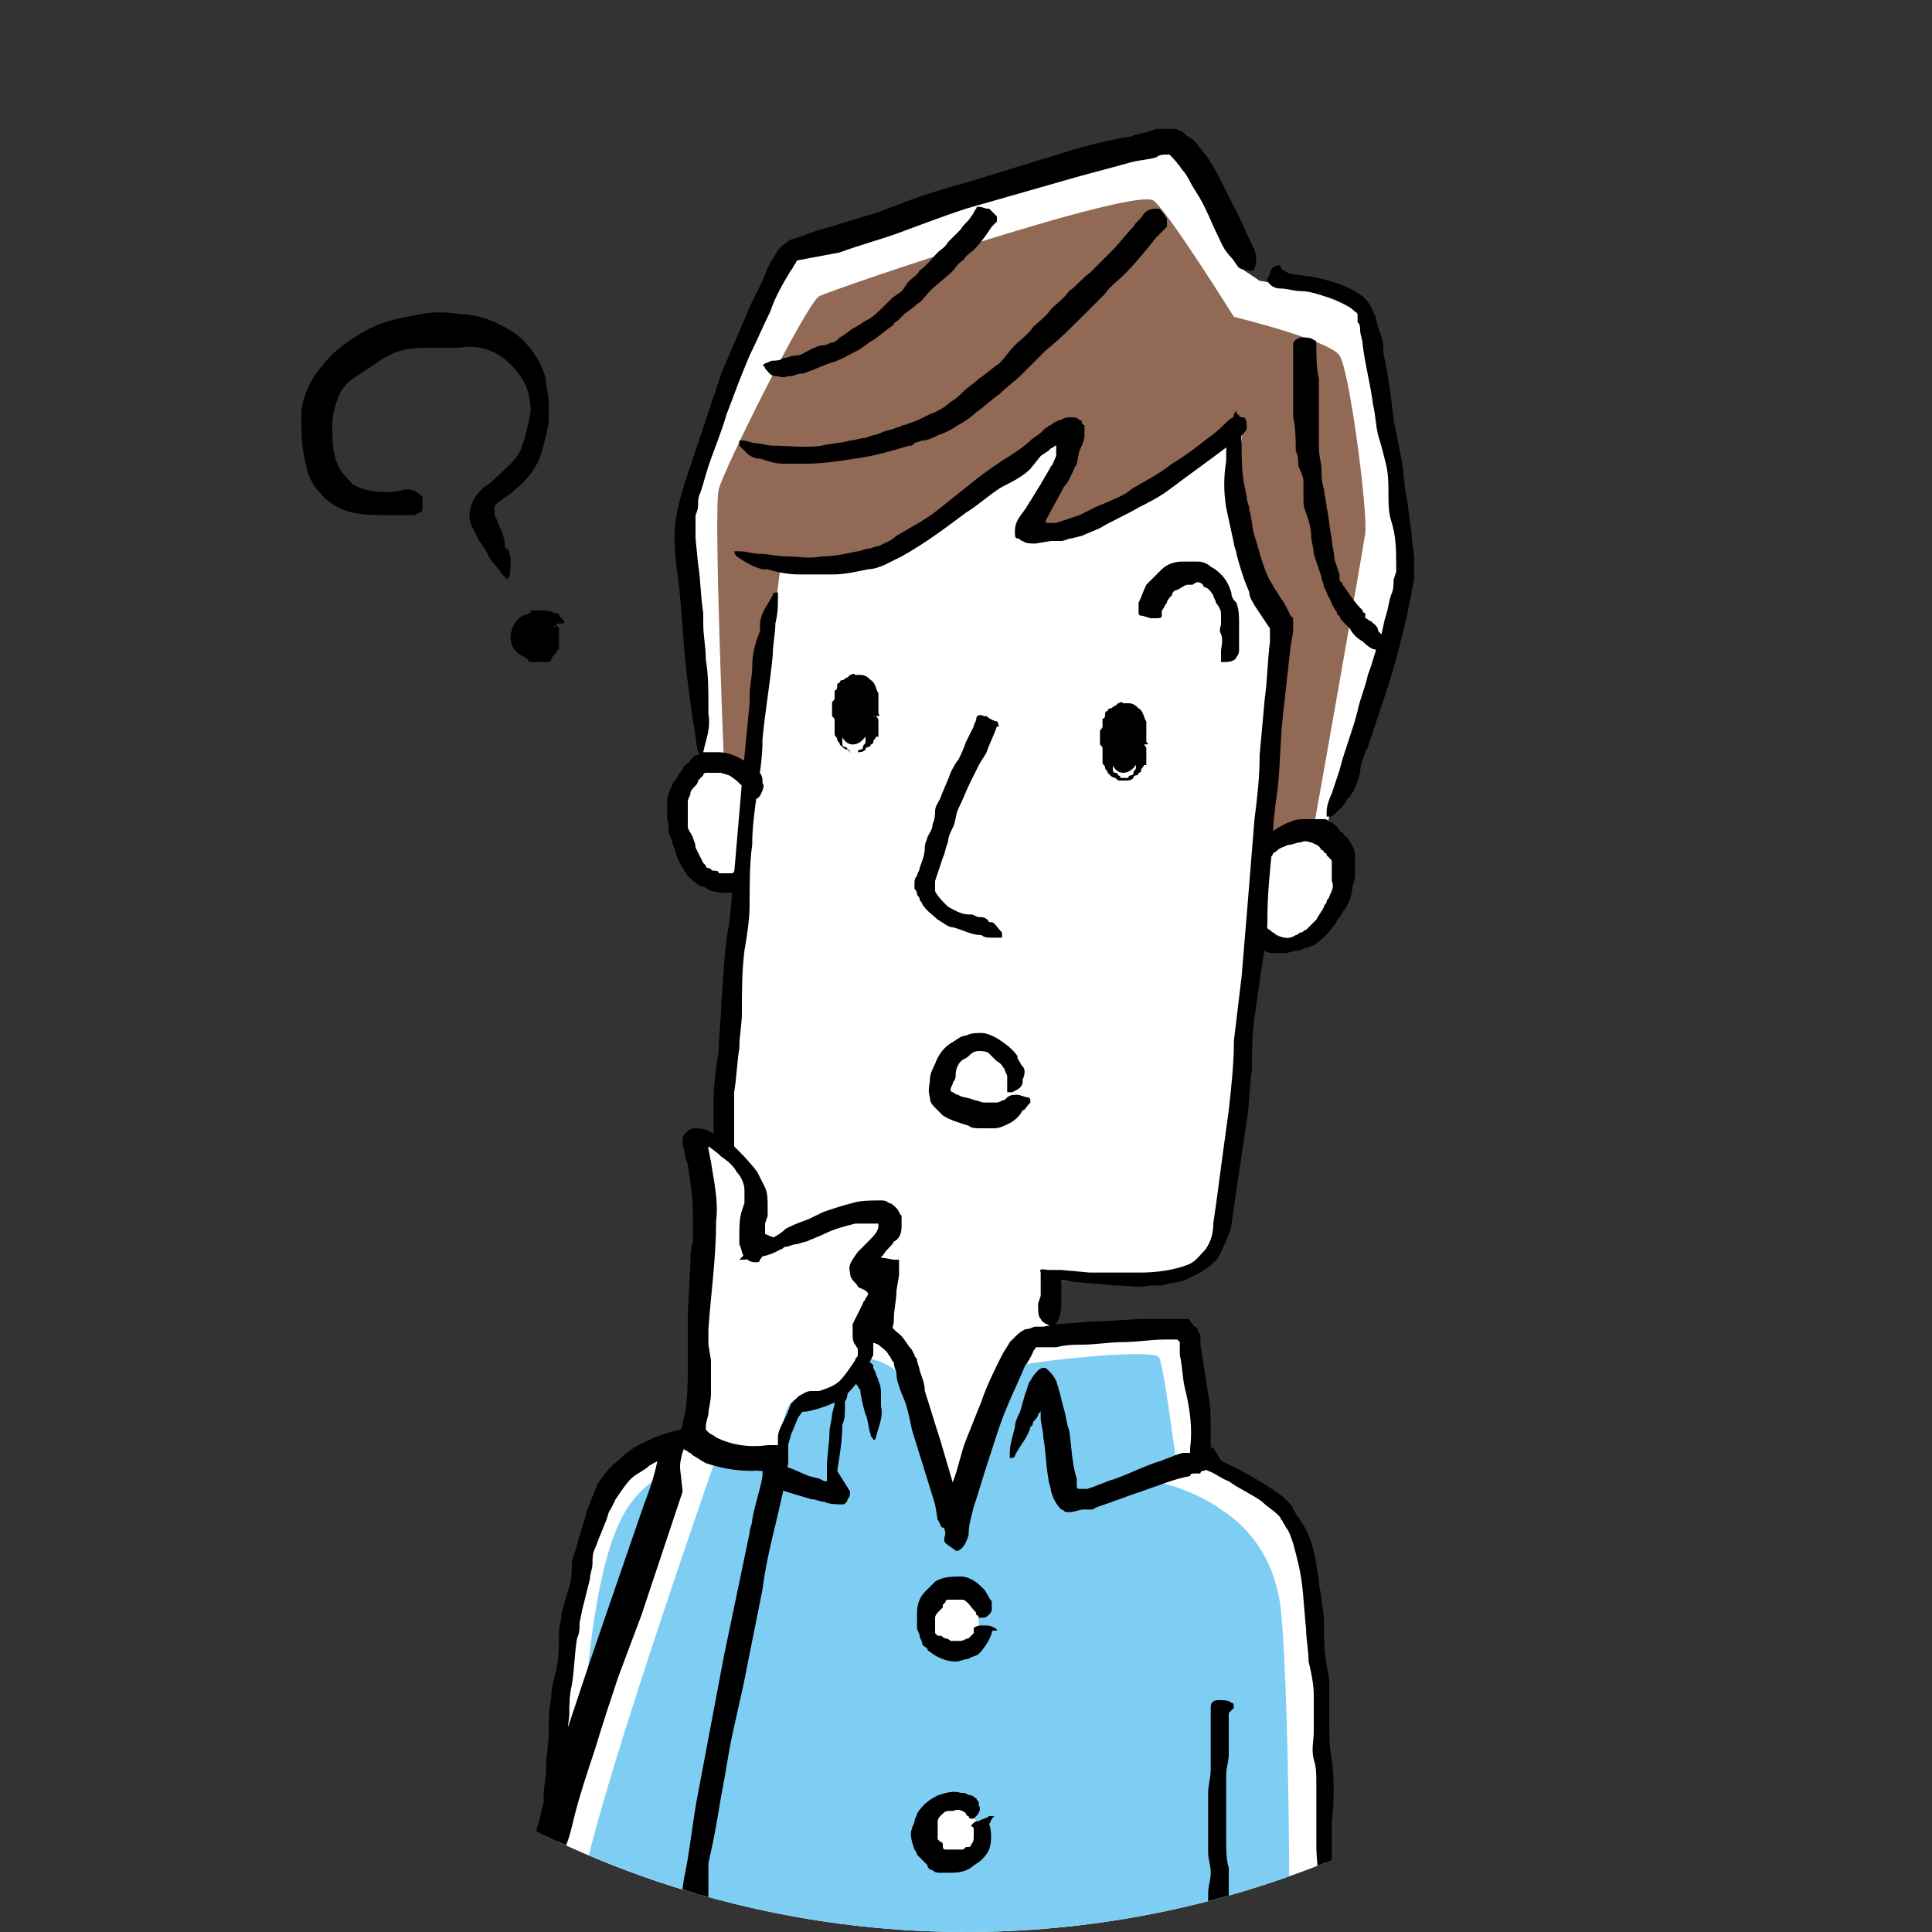 <?xml version="1.0" encoding="utf-8"?>
<!-- Generator: Adobe Illustrator 27.8.1, SVG Export Plug-In . SVG Version: 6.00 Build 0)  -->
<svg version="1.1" xmlns="http://www.w3.org/2000/svg" xmlns:xlink="http://www.w3.org/1999/xlink" x="0px" y="0px"
	 viewBox="0 0 75 75" style="enable-background:new 0 0 75 75;" xml:space="preserve">
<rect x="0" y="0" width="75" height="75" fill="#333333" stroke="none"/>
<style type="text/css">
	.st0{clip-path:url(#SVGID_00000124884765913177116240000008371025800254759565_);}
	.st1{fill:#FFFFFF;}
	.st2{fill:#916955;}
	.st3{fill:#7ECEF4;}
</style>
<g id="レイヤー_1">
	<g id="レイヤー_1_00000054261163680730702400000002303546446500445849_">
	</g>
	<g id="文字">
	</g>
</g>
<g id="イラスト">
	<g>
		<defs>
			<circle id="SVGID_1_" cx="37.5" cy="37.5" r="37.5"/>
		</defs>
		<clipPath id="SVGID_00000156552320304239447020000002882402280752838819_">
			<use xlink:href="#SVGID_1_"  style="overflow:visible;"/>
		</clipPath>
		<g style="clip-path:url(#SVGID_00000156552320304239447020000002882402280752838819_);">
			<g>
				<g>
					<g>
						<g>
							<path d="M15.2,20c-0.5,0-1,0-1.5-0.1c-0.5-0.1-1-0.4-1.3-0.8c-0.4-0.4-0.5-0.9-0.6-1.4c-0.1-0.5-0.1-1.1-0.1-1.6
								c0-0.5,0.2-1,0.5-1.5c0.3-0.4,0.6-0.8,1-1.1c0.5-0.4,1-0.7,1.5-0.9c0.5-0.2,1.1-0.3,1.6-0.4c0.5-0.1,1-0.1,1.6,0
								c0.4,0,0.8,0.1,1.3,0.3c0.4,0.2,0.8,0.4,1.1,0.7c0.4,0.4,0.8,1,0.9,1.6c0,0.3,0.1,0.5,0.1,0.8c0,0.1,0,0.3,0,0.4
								c0,0.1,0,0.2,0,0.4c-0.1,0.5-0.2,1-0.4,1.5c-0.2,0.4-0.5,0.8-0.9,1.1c-0.2,0.2-0.4,0.3-0.5,0.4c-0.2,0.1-0.3,0.2-0.3,0.3
								c0,0,0,0,0,0c0,0,0,0.1,0,0.2l0,0.1l0.1,0.2c0.1,0.3,0.3,0.6,0.3,1c0,0.1,0,0.1,0.1,0.1c0.2,0.3,0.1,0.7,0.1,1
								c0,0.1-0.1,0.1-0.1,0.2c0,0-0.1-0.1-0.1-0.1c-0.2-0.2-0.3-0.4-0.5-0.6c-0.2-0.3-0.3-0.6-0.5-0.8c-0.1-0.2-0.2-0.4-0.3-0.6
								c-0.1-0.2-0.1-0.5,0-0.8c0.1-0.3,0.3-0.5,0.5-0.7c0.2-0.1,0.4-0.3,0.5-0.4c0.3-0.3,0.7-0.6,0.9-1c0.2-0.5,0.3-1,0.4-1.5
								c0-0.5-0.1-1-0.4-1.4c-0.2-0.3-0.5-0.6-0.8-0.8c-0.5-0.3-1-0.4-1.6-0.3c-0.3,0-0.6,0-1,0c-0.4,0-0.8,0-1.2,0.1
								c-0.4,0.1-0.7,0.3-1,0.5c-0.3,0.2-0.6,0.4-0.9,0.6c-0.3,0.2-0.5,0.5-0.6,0.8c-0.1,0.3-0.2,0.6-0.2,1c0,0.4,0,0.8,0.1,1.2
								c0.1,0.5,0.4,0.8,0.7,1.1c0.3,0.2,0.8,0.3,1.2,0.3c0.3,0,0.5,0,0.8-0.1c0.2,0,0.4,0,0.6,0.2c0,0,0.1,0.1,0.1,0.1
								c0,0.2,0,0.4,0,0.5c0,0.1-0.2,0.1-0.3,0.2c0,0,0,0,0,0C15.5,20,15.4,20,15.2,20L15.2,20z"/>
						</g>
					</g>
				</g>
			</g>
			<g>
				<g>
					<path d="M21.5,24.3c0.2,0.4,0,1-0.4,1.2c-0.4,0.2-1,0-1.2-0.4c-0.2-0.4,0-1,0.4-1.2C20.8,23.7,21.3,23.9,21.5,24.3z"/>
					<g>
						<g>
							<path d="M21.6,24.3c0,0-0.1,0-0.1,0c0,0-0.1,0-0.1,0c0,0,0,0,0,0c0,0,0-0.1-0.1-0.1c0,0,0,0,0,0c0,0,0,0,0,0
								c0-0.1-0.1-0.1-0.1-0.1c0,0-0.1,0-0.1-0.1c0,0,0,0-0.1,0c-0.1,0-0.2,0-0.3,0c0,0-0.1,0-0.1,0c0,0-0.1,0-0.1,0c0,0,0,0-0.1,0
								c-0.1,0-0.1,0-0.1,0.1c0,0-0.1,0-0.1,0.1c0,0,0,0,0,0c0,0-0.1,0.1-0.1,0.1c0,0-0.1,0.1-0.1,0.1c0,0,0,0.1,0,0.1
								c0,0,0,0.1,0,0.1c0,0,0,0,0,0c0,0,0,0,0,0.1c0,0,0,0,0,0.1c0,0,0,0,0,0c0,0,0,0.1,0,0.1c0,0,0,0.1,0,0.1c0,0,0,0,0,0.1
								c0,0,0,0,0,0c0,0,0,0,0,0c0,0,0,0,0,0c0,0,0,0,0,0c0,0,0,0,0,0l0.1,0.1l0.1,0c0,0,0,0,0.1,0c0,0,0,0,0,0c0,0,0,0,0,0
								c0,0,0.1,0,0.1,0.1c0,0,0,0,0,0c0,0,0,0,0,0c0,0,0,0,0,0c0,0,0.1,0,0.1,0c0,0,0.1,0,0.1,0c0.1,0,0.2,0,0.2-0.1
								c0,0,0.1,0,0.1,0c0,0,0,0,0,0c0,0,0,0,0.1,0c0,0,0.1,0,0.1-0.1c0,0,0.1-0.1,0.1-0.1c0,0,0.1,0,0.1-0.1c0-0.1,0.1-0.1,0.1-0.2
								c0-0.1,0-0.1,0-0.2c0,0,0-0.1,0-0.1c0,0,0,0,0,0c0,0,0-0.1,0-0.1c0,0,0-0.1,0-0.1C21.4,24.5,21.4,24.4,21.6,24.3
								C21.5,24.4,21.5,24.4,21.6,24.3C21.6,24.3,21.6,24.3,21.6,24.3c0.1,0,0.1,0.1,0.1,0.1c0,0,0,0,0,0.1c0,0.1,0,0.1,0,0.2l0,0
								c0,0.1,0,0.1,0,0.2c0,0,0,0.1,0,0.1c0,0,0,0,0,0.1c0,0,0,0,0,0c0,0.1,0,0.1-0.1,0.2c0,0,0,0.1-0.1,0.1c0,0.1-0.1,0.1-0.1,0.2
								c0,0.1-0.1,0.1-0.2,0.1c0,0-0.1,0-0.1,0c0,0-0.1,0-0.1,0c0,0-0.1,0-0.1,0c0,0-0.1,0-0.1,0l-0.1,0c0,0-0.1,0-0.1,0
								c0,0-0.1,0-0.1-0.1c0,0-0.1,0-0.1-0.1c0,0,0-0.1-0.1-0.1c-0.1,0-0.1-0.1-0.1-0.1c0,0,0,0,0,0c-0.1-0.1-0.2-0.2-0.2-0.4
								c0-0.1,0-0.1,0-0.2c0,0,0-0.1,0-0.1c0-0.1,0-0.1,0-0.2c0,0,0,0,0,0c0-0.1,0-0.1,0.1-0.2c0,0,0-0.1,0.1-0.1
								c0-0.1,0.1-0.2,0.2-0.2c0,0,0,0,0,0c0,0,0.1,0,0.1-0.1c0.1,0,0.1,0,0.1-0.1c0.1,0,0.1,0,0.2,0c0.1,0,0.1,0,0.2,0
								c0.2,0,0.4,0,0.5,0.1c0,0,0,0,0.1,0c0,0,0,0,0,0c0.1,0,0.1,0.1,0.2,0.2c0.1,0.1,0.1,0.1,0.1,0.2
								C21.6,24.2,21.6,24.2,21.6,24.3C21.6,24.3,21.6,24.3,21.6,24.3z"/>
						</g>
					</g>
				</g>
			</g>
		</g>
		<g style="clip-path:url(#SVGID_00000156552320304239447020000002882402280752838819_);">
			<g>
				<g>
					<path class="st1" d="M33.5,57.9l0.9-8.9c-1.3-0.2-2.8-0.4-3.5-0.5c-2.3-0.3-2.9-1-3-3.5c0-1.5,0.1-4.1,0.6-9l0.2-2
						c0,0-0.4,0.4-1.4,0c-1-0.4-1.7-3.3-0.2-4.2l0.1-0.6c0,0-1-7.4-0.9-9c0.1-1,3.3-10.2,4.4-10.5c1.6-0.5,13.5-4.2,14.6-4.2
						c1.1,0,3,5,3,5l0.6,0.4c0,0,3.3,0.5,3.9,1.4c0.6,0.9,1.7,8.8,1.5,10.3c-0.2,1.5-1.9,6.4-2.7,9.1l-0.1,0.4
						c0.1,0,0.3,0.1,0.4,0.2c1.3,1.3-0.2,3.9-1.3,4.1c-1.1,0.2-1.5-0.5-1.5-0.5l-0.2,1c-0.5,4.2-0.9,6.9-1.1,8.4
						c-0.4,2.8-0.3,4-2.7,4.4c-0.8,0.1-2.2,0.1-4.2,0l-0.2,8.4L33.5,57.9z"/>
				</g>
			</g>
			<g>
				<path class="st1" d="M51.1,81.2c0,0,0.7-9.9,0.1-18.2c-0.2-2.3-0.5-3.3-1.3-4.2c-0.5-0.6-2.2-1.6-3.6-2.1l0-0.1
					c0.2-1-0.2-4.4-0.4-4.8c-0.2-0.4-5.5,0-6.1,0.2c-0.6,0.2-2.3,5.6-2.6,6.7L37,59c-0.4-1.3-1.7-5.6-2-6.2
					c-0.4-0.9-0.8-1.1-1.9-1.1c-1.1,0-3.8-0.1-4.1,0.2c-0.3,0.2-0.8,3.6-0.6,4.7l-0.9,0.3c-1.1,0.5-0.2,3.2-0.2,4
					c-0.1,1.3,0.1,2.9,0,5.2c-0.3,3.8-0.1,15.1-0.1,15.1H51.1z"/>
			</g>
			<path class="st2" d="M47.3,17c0,0-5.5,4-7.1,3.7c-0.8-0.1,2.1-3.6,1.2-3.8c-0.9-0.2-5.9,4.8-8,5.1c-2.2,0.3-3.1,0-3.1,0l-1.1,8.6
				l-1.1-1.1c0,0-0.4-9.7-0.2-10.5c0.2-0.8,3.4-7.2,3.9-7.5c0.6-0.3,12.4-4.3,13-3.7c0.6,0.5,3.1,4.5,3.1,4.5s3.7,0.9,4.1,1.5
				c0.4,0.6,1.1,6.1,1,6.9c-0.1,0.7-1.9,10.9-2,11.4c-0.1,0.5-1.7,0.5-1.7,0.5l0.6-8.2c0,0-2.4-3.1-1.7-7.3
				C48.2,17.1,48.3,16.2,47.3,17z"/>
			<path class="st3" d="M27.2,80.9c-0.1-5.6-0.3-16.9,0.1-19.3c0.4-2.9,1.8-3.8,2.7-4c0.1,0-0.7-0.3-0.7-0.5
				c-0.1-0.2,0.3-3.9,0.5-4.2c0.2-0.3,2.4-0.2,3.5-0.2c1,0,1.8,0.6,2.1,1.3c0.3,0.7,1.5,4.6,1.5,4.6s2-5.3,2.3-5.5
				c0.3-0.2,5.6-0.8,5.8-0.4c0.2,0.4,0.6,3.8,0.7,4.2c0,0.1-1.2,0.6-1,0.6c0.9,0.1,2.2,0.7,2.7,1.1c0.8,0.5,2,1.6,2.3,3.7
				c0.3,2.2,0.5,13.3,0.2,18.4L27.2,80.9z"/>
			<path class="st3" d="M48.6,79.1c-0.2-0.6-0.7-1.1-1.4-0.9c-0.1,0-0.2,0-0.3,0.1c-0.2-0.8-1-1.3-1.8-0.9c-0.7,0.3-1.3,0.7-1.9,1
				c-0.3-0.5-0.7-0.7-1.3-0.6c-0.8,0.2-1.6,0.4-2.3,0.7c-0.3-0.4-0.7-0.6-1.2-0.4c-0.8,0.3-1.7,0.6-2.5,0.9
				c-0.3-0.7-1.2-1.1-1.9-0.8c-0.4,0.2-0.8,0.3-1.1,0.5c-0.3-0.7-1-1.1-1.7-0.7c-1.1,0.6-2.2,1.1-3.4,1.6c-1.5,0.7-0.4,3.3,1.1,2.6
				c0.2-0.1,0.4-0.2,0.5-0.2c0.3,0.6,1.1,1,1.8,0.7c0.4-0.2,0.9-0.4,1.3-0.6c0.3,0.5,0.8,0.8,1.3,0.6c0.8-0.2,1.6-0.5,2.4-0.8
				c0.3,0.8,1.2,1.2,2,0.6c0.1-0.1,0.3-0.2,0.4-0.3c0,1.1,1.2,1.7,2.2,1c0.6-0.4,1.2-0.8,1.8-1.2c0.4,0.3,0.9,0.5,1.4,0.2
				c0.5-0.2,1.1-0.4,1.6-0.6c0.1,0.7,0.7,1.3,1.4,1.1c0.6-0.2,1.2-0.4,1.8-0.6C50.5,81.4,50.1,78.8,48.6,79.1z"/>
			<g>
				<path class="st1" d="M27.5,56c-0.6-0.3-2.8-0.1-3.9,1.9c-2.1,3.7-2.6,15.2-2.6,15.2l6.1,0L27.5,56z"/>
			</g>
			<g>
				<path class="st3" d="M28.1,56.9c-0.6-0.3-2.8-0.1-3.9,1.9C22.2,62.4,22.5,74,22.5,74l5.3,0L28.1,56.9z"/>
			</g>
			<g>
				<g>
					<g>
						<g>
							<path d="M49.2,32.4c0.3-0.2,0.6-0.4,0.9-0.5c0.2-0.1,0.4-0.1,0.5-0.1c0.1,0,0.2,0,0.3,0c0.1,0,0.2,0,0.3,0l0.2,0
								c0.1,0,0.1,0,0.2,0.1c0.1,0,0.2,0.1,0.3,0.2c0.1,0.1,0.1,0.2,0.2,0.2c0.1,0.1,0.1,0.2,0.2,0.2c0.1,0.2,0.3,0.4,0.3,0.7
								c0,0.1,0,0.2,0,0.3l0,0.3c0,0.2,0,0.4-0.1,0.6c0,0.3-0.1,0.6-0.3,0.9c-0.1,0.1-0.1,0.2-0.2,0.3c-0.1,0.1-0.1,0.2-0.2,0.3
								c-0.2,0.3-0.5,0.6-0.8,0.8c-0.1,0-0.2,0.1-0.3,0.1c-0.1,0-0.2,0.1-0.3,0.1c-0.2,0-0.4,0.1-0.5,0.1c0,0-0.1,0-0.1,0l-0.2,0
								c-0.1,0-0.1,0-0.2,0c-0.2,0-0.4-0.1-0.4-0.3c0,0,0,0-0.1-0.1c-0.1,0-0.1-0.1-0.1-0.2c0-0.1,0-0.2,0.1-0.3
								c0,0,0.1-0.1,0.1-0.1c0,0,0,0,0.1,0c0.1,0,0.1,0.1,0.2,0.1c0,0,0.1,0.1,0.1,0.1c0,0,0.1,0,0.1,0.1c0.2,0.1,0.5,0.2,0.8,0
								c0.1,0,0.1-0.1,0.2-0.1c0.1,0,0.1-0.1,0.2-0.1c0.1-0.1,0.1-0.1,0.2-0.2c0.1-0.1,0.1-0.1,0.2-0.2c0.1-0.2,0.2-0.3,0.3-0.5
								c0-0.1,0.1-0.1,0.1-0.2c0-0.1,0.1-0.1,0.1-0.2c0.1-0.2,0.2-0.4,0.1-0.6c0-0.1,0-0.2,0-0.3c0-0.1,0-0.1,0-0.2
								c0-0.1,0-0.1,0-0.2c0-0.1,0-0.1-0.1-0.2c0,0-0.1-0.1-0.1-0.1c0-0.1-0.1-0.1-0.1-0.1c0,0,0-0.1-0.1-0.1
								c-0.1-0.2-0.2-0.2-0.4-0.3c-0.1,0-0.2-0.1-0.4,0c-0.2,0-0.3,0.1-0.5,0.1c-0.2,0.1-0.3,0.1-0.4,0.2c-0.1,0.1-0.2,0.1-0.2,0.2
								c-0.1,0.1-0.1,0-0.3-0.1c0,0,0,0-0.1-0.1c-0.1-0.1-0.2-0.3-0.2-0.4c0-0.1,0-0.1,0-0.2c0,0,0,0,0,0L49.2,32.4L49.2,32.4z"/>
						</g>
					</g>
				</g>
			</g>
			<g>
				<g>
					<g>
						<g>
							<path d="M28.9,34.5c-0.4,0.2-0.8,0.2-1.2,0.1c-0.2,0-0.3-0.2-0.5-0.2c-0.2-0.1-0.4-0.3-0.5-0.4c-0.2-0.3-0.4-0.6-0.5-1
								c0-0.1-0.1-0.2-0.1-0.3c0-0.1-0.1-0.2-0.1-0.3c-0.1-0.2,0-0.4-0.1-0.6c0-0.2,0-0.4,0-0.6c0-0.2,0-0.3,0.1-0.5
								c0.1-0.2,0.1-0.3,0.2-0.4c0.1-0.1,0.1-0.2,0.2-0.3c0.1-0.1,0.1-0.2,0.2-0.3c0.1-0.1,0.2-0.1,0.2-0.2l0.1-0.1
								c0,0,0.1-0.1,0.2-0.1c0.1,0,0.1-0.1,0.2-0.1l0.2,0c0.1,0,0.2,0,0.4,0c0.4,0,0.8,0.2,1.1,0.4c0,0,0,0.1,0.1,0.1
								c0.1,0.1,0.2,0.2,0.3,0.2c0.1,0.1,0.2,0.2,0.2,0.4c0,0,0,0,0,0.1c0.1,0.1,0,0.3-0.1,0.5c0,0-0.1,0.1-0.1,0.1c0,0-0.1,0-0.1,0
								c-0.1-0.1-0.1-0.1-0.2-0.2c-0.1-0.1-0.1-0.2-0.2-0.2c-0.2-0.2-0.4-0.4-0.6-0.5C28,30,28,30,27.9,30c-0.1,0-0.1,0-0.2,0
								c-0.1,0-0.1,0-0.2,0c0,0-0.1,0-0.1,0c0,0-0.1,0-0.1,0.1c-0.1,0.1-0.1,0.1-0.2,0.2c0,0.1-0.1,0.2-0.1,0.2
								c-0.1,0.1-0.2,0.2-0.2,0.3c0,0.1-0.1,0.2-0.1,0.3c0,0.1,0,0.2,0,0.3c0,0.1,0,0.2,0,0.3c0,0.1,0,0.3,0,0.4
								c0,0.1,0.1,0.2,0.2,0.4c0,0.1,0.1,0.2,0.1,0.4c0.1,0.2,0.2,0.4,0.3,0.6c0,0,0.1,0.1,0.1,0.1c0,0,0,0.1,0.1,0.1
								c0.1,0,0.1,0.1,0.2,0.1c0.1,0,0.2,0,0.2,0.1c0.1,0,0.3,0,0.4,0c0,0,0.1,0,0.1,0c0,0,0.1,0,0.1-0.1c0,0,0.1,0,0.3,0.1
								c0,0,0,0,0.1,0c0.1,0.1,0.2,0.3,0.2,0.4c0,0.1,0,0.1-0.1,0.2c0,0,0,0,0,0C29,34.5,28.9,34.5,28.9,34.5L28.9,34.5z"/>
						</g>
					</g>
				</g>
			</g>
			<g>
				<g>
					<g>
						<g>
							<path d="M47.7,17.3c-0.8,0.6-1.5,1.1-2.3,1.7c-0.4,0.3-0.8,0.5-1.2,0.7c-0.5,0.3-1,0.5-1.5,0.8c-0.2,0.1-0.5,0.2-0.7,0.3
								l-0.4,0.1c-0.1,0-0.3,0.1-0.4,0.1L41,21l-0.1,0l-0.1,0l-0.6,0.1c-0.2,0-0.4,0-0.5-0.1c-0.1,0-0.1-0.1-0.2-0.1
								c-0.1,0-0.1-0.1-0.1-0.2c0-0.2,0-0.3,0.1-0.5c0.1-0.2,0.3-0.4,0.4-0.6c0.2-0.3,0.3-0.5,0.5-0.8c0.1-0.2,0.3-0.5,0.4-0.7
								c0.1-0.1,0.1-0.2,0.2-0.4l0-0.1l0-0.1c0,0,0-0.1,0-0.1c0,0,0-0.1,0-0.1c-0.1,0-0.1,0.1-0.2,0.1c0,0,0,0-0.1,0.1l-0.3,0.2
								L40,18.2c-0.3,0.3-0.7,0.5-1.1,0.7c-0.5,0.3-0.9,0.7-1.4,1c-0.8,0.6-1.6,1.2-2.5,1.7c-0.2,0.1-0.4,0.2-0.6,0.3
								c-0.2,0.1-0.5,0.2-0.7,0.2c-0.5,0.1-0.9,0.2-1.4,0.2c-0.1,0-0.2,0-0.3,0c-0.3,0-0.7,0-1,0c-0.4,0-0.9-0.1-1.2-0.2
								c-0.1,0-0.1,0-0.2,0c-0.4-0.1-0.7-0.3-1-0.5c0,0-0.1-0.1-0.1-0.2c0.1,0,0.1,0,0.2,0c0.3,0,0.5,0.1,0.8,0.1
								c0.3,0,0.7,0.1,1,0.1c0.5,0,0.9,0.1,1.4,0c0.5,0,0.9-0.1,1.4-0.2c0.1,0,0.3-0.1,0.4-0.1c0.1,0,0.3-0.1,0.4-0.1
								c0.2-0.1,0.5-0.2,0.7-0.4c0.5-0.3,1.1-0.6,1.6-1c0.5-0.4,1-0.8,1.5-1.2c0.4-0.3,0.8-0.6,1.3-0.9c0.3-0.2,0.6-0.4,0.8-0.6
								c0.1-0.1,0.3-0.2,0.4-0.3l0.1-0.1l0.1-0.1c0.1,0,0.1-0.1,0.2-0.1c0.1-0.1,0.3-0.2,0.4-0.2c0.1-0.1,0.3-0.1,0.4-0.1
								c0.1,0,0.2,0,0.3,0.1c0.1,0,0.1,0.1,0.1,0.1c0,0,0,0.1,0.1,0.1l0,0.2c0,0.1,0,0.2,0,0.2c0,0.2-0.1,0.4-0.2,0.6L41.8,18
								c0,0.1-0.1,0.1-0.1,0.2c-0.1,0.2-0.2,0.5-0.4,0.7c-0.2,0.4-0.5,0.9-0.7,1.3l0,0.1c0,0,0,0,0,0c0,0,0,0,0,0c0,0,0,0,0,0
								c0,0,0.1,0,0.1,0c0,0,0,0,0,0l0.1,0l0.2,0l0.3-0.1l0.6-0.2l0.6-0.3c0.2-0.1,0.5-0.2,0.7-0.3c0.2-0.1,0.5-0.2,0.7-0.4
								c0.5-0.3,1.1-0.6,1.6-1c0.5-0.3,0.9-0.6,1.4-1c0.3-0.2,0.5-0.4,0.7-0.6c0.2-0.2,0.4-0.3,0.6-0.2c0,0,0.1,0,0.1,0
								c0.1,0.1,0.1,0.3,0.1,0.4c0,0.1-0.1,0.2-0.2,0.3c0,0,0,0,0,0L47.7,17.3L47.7,17.3z"/>
						</g>
					</g>
				</g>
			</g>
			<g>
				<g>
					<g>
						<g>
							<path d="M47.3,9.2c-0.3-0.6-0.5-1.2-0.9-1.8c-0.2-0.3-0.3-0.6-0.5-0.8c-0.2-0.3-0.4-0.5-0.5-0.6c0,0,0,0,0,0c0,0,0,0,0,0
								c0,0,0,0-0.1,0c-0.1,0-0.3,0-0.4,0.1c-0.3,0.1-0.6,0.1-1,0.2c-0.7,0.2-1.5,0.4-2.2,0.6c-1.4,0.4-2.8,0.8-4.2,1.2
								c-0.9,0.3-1.7,0.6-2.5,0.9c-0.8,0.3-1.6,0.5-2.4,0.8L31,10.1c0,0-0.1,0-0.1,0.1c-0.1,0.1-0.1,0.2-0.2,0.3
								c-0.3,0.5-0.6,1-0.8,1.6c-0.3,0.6-0.5,1.1-0.8,1.7c-0.3,0.7-0.6,1.5-0.9,2.3c-0.2,0.7-0.5,1.4-0.7,2c-0.1,0.3-0.2,0.7-0.3,1
								c-0.1,0.2-0.1,0.3-0.1,0.5c0,0.2-0.1,0.4-0.1,0.4l0,0.4c0,0.2,0,0.3,0,0.5l0.1,1c0.1,0.6,0.1,1.3,0.2,1.9c0,0.1,0,0.3,0,0.4
								c0,0.5,0.1,0.9,0.1,1.4c0.1,0.6,0.1,1.2,0.1,1.8c0,0.1,0,0.2,0,0.3c0.1,0.6-0.1,1-0.2,1.5c0,0.1-0.1,0.1-0.1,0.2
								c0-0.1-0.1-0.2-0.1-0.2c-0.1-0.4-0.1-0.8-0.2-1.2l-0.2-1.5c-0.2-1.4-0.2-2.8-0.4-4.2c-0.1-0.8-0.2-1.6,0-2.5
								c0.2-0.9,0.5-1.7,0.8-2.6c0.3-0.9,0.6-1.8,0.9-2.7c0.3-0.7,0.6-1.4,0.9-2.1c0.2-0.5,0.4-0.9,0.6-1.3c0.1-0.2,0.2-0.4,0.3-0.7
								c0.1-0.2,0.3-0.5,0.4-0.7c0.1-0.1,0.3-0.3,0.5-0.4c0.4-0.1,0.8-0.3,1.2-0.4c0.7-0.2,1.3-0.4,2-0.6c0.6-0.2,1.3-0.5,1.9-0.7
								c0.6-0.2,1.3-0.4,2-0.6c1.3-0.4,2.6-0.8,3.9-1.2c0.7-0.2,1.5-0.4,2.2-0.5c0.2-0.1,0.4-0.1,0.7-0.2l0.3-0.1c0.1,0,0.1,0,0.2,0
								l0.2,0c0.1,0,0.2,0,0.3,0c0.1,0,0.2,0.1,0.3,0.1L46,5.2l0.1,0.1c0.1,0,0.1,0.1,0.2,0.1c0.2,0.2,0.3,0.4,0.5,0.6
								c0.5,0.7,0.8,1.5,1.2,2.2l0.6,1.3c0.2,0.3,0.2,0.7,0.1,0.9c0,0,0,0.1-0.1,0.1c-0.2,0-0.3,0-0.5-0.1c-0.1-0.1-0.2-0.3-0.3-0.4
								c0,0,0,0,0,0C47.5,9.7,47.4,9.4,47.3,9.2L47.3,9.2z"/>
						</g>
					</g>
				</g>
			</g>
			<g>
				<g>
					<g>
						<g>
							<path d="M50,10.6c0.4,0.1,0.8,0.1,1.2,0.2c0.4,0.1,0.8,0.2,1.2,0.4c0.2,0.1,0.4,0.2,0.6,0.4c0.2,0.2,0.3,0.5,0.4,0.7l0.1,0.4
								l0.1,0.3c0.1,0.2,0.1,0.5,0.1,0.7c0.2,0.9,0.3,1.7,0.4,2.6c0.1,0.5,0.2,1,0.3,1.5c0.1,0.5,0.1,1,0.2,1.5
								c0.1,0.5,0.1,0.9,0.2,1.4c0,0.4,0.1,0.7,0.1,1.1c0,0.2,0,0.4,0,0.6c0,0.2-0.1,0.4-0.1,0.6c-0.1,0.5-0.2,1-0.3,1.4
								c-0.2,0.8-0.4,1.6-0.7,2.5L53.1,29c0,0.1-0.1,0.1-0.1,0.2c-0.1,0.3-0.2,0.5-0.2,0.8c-0.1,0.3-0.2,0.7-0.4,0.9
								c0,0,0,0.1-0.1,0.1c-0.1,0.3-0.4,0.5-0.6,0.7c0,0-0.1,0-0.2,0c0-0.1,0-0.1,0-0.2c0-0.2,0.1-0.5,0.2-0.7
								c0.1-0.3,0.2-0.6,0.3-0.9c0.2-0.8,0.5-1.5,0.7-2.3c0.1-0.5,0.3-0.9,0.4-1.4c0.2-0.5,0.3-1,0.5-1.5c0.1-0.3,0.1-0.5,0.2-0.8
								c0.1-0.3,0.1-0.5,0.2-0.8c0.1-0.2,0.1-0.4,0.1-0.6l0.1-0.3c0-0.1,0-0.2,0-0.3c0-0.5,0-1.1-0.2-1.7c-0.1-0.3-0.1-0.7-0.1-1
								c0-0.4,0-0.8-0.1-1.2c-0.1-0.4-0.2-0.8-0.3-1.1c-0.1-0.4-0.1-0.8-0.2-1.2c-0.1-0.8-0.3-1.5-0.4-2.3c0-0.2-0.1-0.4-0.1-0.6
								c0-0.1,0-0.2-0.1-0.3l0-0.1c0-0.1,0-0.1,0-0.1c0,0,0-0.1,0-0.1c0,0,0-0.1-0.1-0.1c0,0-0.1-0.1-0.1-0.1c0,0-0.1-0.1-0.1-0.1
								c-0.2-0.1-0.4-0.2-0.6-0.3c-0.4-0.1-0.9-0.3-1.3-0.3c-0.3,0-0.5-0.1-0.8-0.1c-0.2,0-0.4-0.1-0.5-0.3c0,0,0-0.1,0-0.1
								c0.1-0.1,0.1-0.3,0.2-0.4c0.1-0.1,0.2-0.1,0.3-0.1c0,0,0,0,0,0C49.7,10.5,49.9,10.5,50,10.6L50,10.6z"/>
						</g>
					</g>
				</g>
			</g>
			<g>
				<g>
					<g>
						<g>
							<path d="M38.7,28.2c-0.1,0.3-0.3,0.7-0.4,1c-0.1,0.2-0.2,0.3-0.3,0.5c-0.1,0.2-0.2,0.4-0.3,0.6c-0.2,0.4-0.3,0.7-0.5,1.1
								c-0.1,0.2-0.1,0.5-0.2,0.7c-0.1,0.2-0.2,0.4-0.2,0.6c-0.1,0.2-0.1,0.4-0.2,0.6c-0.1,0.3-0.2,0.6-0.3,0.9c0,0,0,0.1,0,0.1
								c0,0,0,0.1,0,0.1c0,0.1,0,0.1,0,0.2c0.1,0.2,0.3,0.4,0.5,0.6c0.2,0.1,0.5,0.3,0.8,0.3c0,0,0.1,0,0.1,0c0.1,0,0.2,0.1,0.3,0.1
								c0.1,0,0.3,0,0.4,0.2c0,0,0,0,0.1,0c0.1,0,0.2,0.2,0.4,0.4c0,0,0,0.1,0,0.2c0,0,0,0-0.1,0c-0.1,0-0.2,0-0.3,0
								c-0.1,0-0.3,0-0.4-0.1c-0.4,0-0.7-0.2-1.1-0.3c-0.2,0-0.4-0.2-0.6-0.3c-0.2-0.2-0.4-0.3-0.6-0.6c0-0.1-0.1-0.1-0.1-0.2
								c0-0.1-0.1-0.1-0.1-0.2c0-0.1-0.1-0.2-0.1-0.2c0,0,0-0.1,0-0.1c0,0,0-0.1,0-0.1c0-0.1,0-0.2,0.1-0.3c0-0.1,0.1-0.2,0.1-0.3
								c0.1-0.3,0.2-0.5,0.2-0.8c0-0.2,0.1-0.3,0.1-0.4c0.1-0.2,0.2-0.3,0.2-0.5c0.1-0.2,0.1-0.4,0.1-0.5c0-0.2,0.1-0.3,0.2-0.5
								c0.1-0.3,0.3-0.7,0.4-1c0.1-0.2,0.2-0.4,0.3-0.5c0.1-0.2,0.2-0.4,0.3-0.7c0.1-0.2,0.2-0.4,0.3-0.6c0-0.1,0.1-0.2,0.1-0.3
								c0-0.1,0.1-0.2,0.3-0.1c0,0,0.1,0,0.1,0c0.1,0.1,0.3,0.2,0.4,0.2c0.1,0.1,0,0.1,0.1,0.2c0,0,0,0,0,0L38.7,28.2L38.7,28.2z"/>
						</g>
					</g>
				</g>
			</g>
			<g>
				<g>
					<path d="M33.9,27.8c-0.1,0.6-0.4,1.1-0.8,1.1c-0.4,0-0.6-0.6-0.6-1.2c0.1-0.6,0.4-1.1,0.8-1.1C33.7,26.6,34,27.2,33.9,27.8z"/>
					<g>
						<g>
							<path d="M34,27.8c-0.1,0-0.1,0-0.2,0c-0.1,0-0.1,0-0.1-0.1c0,0,0,0,0,0c0,0,0-0.1,0-0.1c0,0,0,0,0,0c0,0,0,0,0,0
								c0.1-0.1,0-0.1,0-0.2c0,0,0-0.1-0.1-0.1c0,0,0-0.1,0-0.1c-0.1-0.1-0.1-0.2-0.1-0.2c0,0,0,0-0.1-0.1c0,0,0,0-0.1,0
								c0,0,0,0,0,0c0,0,0,0-0.1,0c0,0,0,0-0.1,0c0,0-0.1,0-0.1,0c0,0,0,0,0,0c0,0-0.1,0-0.1,0.1c0,0.1-0.1,0.1-0.1,0.1
								c0,0,0,0.1,0,0.1c0,0,0,0.1,0,0.1c0,0,0,0,0,0c0,0,0,0,0,0.1c0,0,0,0,0,0.1c0,0,0,0,0,0c0.1,0.1,0,0.1-0.1,0.1
								c0,0-0.1,0.1,0,0.1c0,0,0,0,0,0.1c0,0,0,0,0,0.1c0,0,0,0,0,0.1c0,0,0,0,0,0.1c0,0,0,0,0,0.1c0,0,0,0,0,0c0,0.1,0,0.1,0,0.2
								c0,0,0,0,0,0.1c0,0,0,0,0,0.1c0,0,0,0,0,0c0,0,0,0.1,0,0.1c0,0,0,0,0,0c0,0,0,0,0,0.1c0,0,0,0,0,0c0,0,0,0,0,0.1
								c0,0,0,0.1,0.1,0.1c0,0,0.1,0,0.1,0.1c0,0,0.1,0,0.1,0.1c0,0,0.1,0,0.1,0c0,0,0,0,0,0c0,0,0,0,0.1,0c0,0,0.1,0,0.1,0
								c0-0.1,0.1-0.1,0.1-0.1c0,0,0.1,0,0.1-0.1c0-0.1,0.1-0.1,0.1-0.2c0-0.1,0-0.1,0-0.2c0,0,0-0.1,0-0.1c0,0,0,0,0,0
								c0,0,0-0.1,0-0.1c0,0,0-0.1,0-0.1c0,0,0,0,0.1,0C33.8,27.8,33.9,27.8,34,27.8C34.1,27.8,34.1,27.8,34,27.8
								c0.1,0.1,0.1,0.1,0.1,0.2c0,0,0,0.1,0,0.1c0,0.1,0,0.1,0,0.2l0,0c0,0.1,0,0.1,0,0.2c0,0,0,0.1,0,0.1c0,0,0,0,0,0
								c0,0-0.1,0-0.1,0c0,0.1-0.1,0.1-0.1,0.2c0,0,0,0.1-0.1,0.1c0,0.1-0.1,0.1-0.1,0.1c0,0-0.1,0-0.1,0.1
								c-0.1,0.1-0.2,0.1-0.3,0.1c0,0-0.1,0-0.1,0c0,0-0.1,0-0.1,0c-0.1,0-0.1,0-0.2-0.1c0,0-0.1,0-0.2-0.1c0,0-0.1-0.1-0.1-0.1
								c0-0.1-0.1-0.1-0.1-0.2c0-0.1-0.1-0.1-0.1-0.2c0-0.1,0-0.1,0-0.2c0-0.1,0-0.1,0-0.2c0,0,0-0.1,0-0.1c0-0.1,0-0.1-0.1-0.2
								c0,0,0,0,0,0c0-0.2,0-0.3,0-0.5c0-0.1,0.1-0.1,0.1-0.2c0,0,0-0.1,0-0.1c0-0.1,0-0.1,0-0.2c0,0,0,0,0,0c0.1,0,0.1-0.1,0.1-0.2
								c0,0,0-0.1,0.1-0.1c0-0.1,0.1-0.1,0.1-0.1c0.1,0,0.1-0.1,0.2-0.1c0,0,0,0,0.1-0.1c0.1,0,0.1-0.1,0.2,0c0.1,0,0.1,0,0.2,0
								c0.2,0,0.3,0.1,0.4,0.2c0.2,0.1,0.2,0.4,0.3,0.5c0,0,0,0,0,0.1c0,0,0,0,0,0.1c0,0.1,0,0.2,0,0.3c0,0.1,0,0.2,0,0.3
								c0,0,0,0,0,0C34.2,27.8,34.1,27.8,34,27.8z"/>
						</g>
					</g>
				</g>
			</g>
			<g>
				<g>
					<path d="M44.4,28.9C44.3,29.5,44,30,43.6,30c-0.4,0-0.6-0.6-0.6-1.2c0.1-0.6,0.4-1.1,0.8-1.1C44.2,27.7,44.5,28.3,44.4,28.9z"
						/>
					<g>
						<g>
							<path d="M44.4,28.9c-0.1,0-0.1,0-0.2,0c-0.1,0-0.1,0-0.1-0.1c0,0,0,0,0,0c0,0,0-0.1,0-0.1c0,0,0,0,0,0c0,0,0,0,0,0
								c0.1-0.1,0-0.1,0-0.2c0,0,0-0.1-0.1-0.1c0,0,0-0.1,0-0.1C44.1,28.1,44.1,28,44,28c0,0,0,0-0.1-0.1c0,0,0,0-0.1,0c0,0,0,0,0,0
								c0,0,0,0-0.1,0c0,0,0,0-0.1,0c0,0-0.1,0-0.1,0c0,0,0,0,0,0c0,0-0.1,0-0.1,0.1c0,0.1-0.1,0.1-0.1,0.1c0,0,0,0.1,0,0.1
								c0,0,0,0.1,0,0.1c0,0,0,0,0,0c0,0,0,0,0,0.1c0,0,0,0,0,0.1c0,0,0,0,0,0c0.1,0.1,0,0.1-0.1,0.1c0,0-0.1,0.1,0,0.1
								c0,0,0,0,0,0.1c0,0,0,0,0,0.1c0,0,0,0,0,0.1c0,0,0,0,0,0.1c0,0,0,0,0,0.1c0,0,0,0,0,0c0,0.1,0,0.1,0,0.2c0,0,0,0,0,0.1
								c0,0,0,0,0,0.1c0,0,0,0,0,0c0,0,0,0.1,0,0.1c0,0,0,0,0,0c0,0,0,0,0,0.1c0,0,0,0,0,0c0,0,0,0,0,0.1c0,0,0,0.1,0.1,0.1
								c0,0,0.1,0,0.1,0.1c0,0,0.1,0,0.1,0.1c0,0,0.1,0,0.1,0c0,0,0,0,0,0c0,0,0,0,0.1,0c0,0,0.1,0,0.1,0c0-0.1,0.1-0.1,0.1-0.1
								c0,0,0.1,0,0.1-0.1c0-0.1,0.1-0.1,0.1-0.2c0-0.1,0-0.1,0-0.2c0,0,0-0.1,0-0.1c0,0,0,0,0,0c0,0,0-0.1,0-0.1c0,0,0-0.1,0-0.1
								c0,0,0,0,0.1,0C44.3,28.9,44.3,28.9,44.4,28.9C44.5,28.9,44.5,28.9,44.4,28.9c0.1,0.1,0.1,0.1,0.1,0.2c0,0,0,0.1,0,0.1
								c0,0.1,0,0.1,0,0.2l0,0c0,0.1,0,0.1,0,0.2c0,0,0,0.1,0,0.1c0,0,0,0,0,0c0,0-0.1,0-0.1,0c0,0.1-0.1,0.1-0.1,0.2
								c0,0,0,0.1-0.1,0.1c0,0.1-0.1,0.1-0.1,0.1c0,0-0.1,0-0.1,0.1c-0.1,0.1-0.2,0.1-0.3,0.1c0,0-0.1,0-0.1,0c0,0-0.1,0-0.1,0
								c-0.1,0-0.1,0-0.2-0.1c0,0-0.1,0-0.2-0.1c0,0-0.1-0.1-0.1-0.1c0-0.1-0.1-0.1-0.1-0.2c0-0.1-0.1-0.1-0.1-0.2
								c0-0.1,0-0.1,0-0.2c0-0.1,0-0.1,0-0.2c0,0,0-0.1,0-0.1c0-0.1,0-0.1-0.1-0.2c0,0,0,0,0,0c0-0.2,0-0.3,0-0.5
								c0-0.1,0.1-0.1,0.1-0.2c0,0,0-0.1,0-0.1c0-0.1,0-0.1,0-0.2c0,0,0,0,0,0c0.1,0,0.1-0.1,0.1-0.2c0,0,0-0.1,0.1-0.1
								c0-0.1,0.1-0.1,0.1-0.1c0.1,0,0.1-0.1,0.2-0.1c0,0,0,0,0.1-0.1c0.1,0,0.1-0.1,0.2,0c0.1,0,0.1,0,0.2,0c0.2,0,0.3,0.1,0.4,0.2
								c0.2,0.1,0.2,0.4,0.3,0.5c0,0,0,0,0,0.1c0,0,0,0,0,0.1c0,0.1,0,0.2,0,0.3c0,0.1,0,0.2,0,0.3c0,0,0,0,0,0
								C44.6,28.9,44.6,28.9,44.4,28.9z"/>
						</g>
					</g>
				</g>
			</g>
			<g>
				<g>
					<g>
						<g>
							<path d="M44.2,23.4c0.1-0.2,0.2-0.5,0.3-0.7c0.1-0.1,0.2-0.2,0.3-0.3c0.1-0.1,0.2-0.2,0.3-0.3c0.2-0.2,0.5-0.3,0.8-0.3
								c0.1,0,0.2,0,0.3,0c0.1,0,0.2,0,0.3,0c0.2,0,0.4,0.1,0.5,0.2c0.2,0.1,0.3,0.2,0.4,0.3c0.2,0.2,0.3,0.4,0.4,0.7
								c0,0.2,0.1,0.3,0.2,0.4c0.1,0.3,0.1,0.5,0.1,0.8c0,0.2,0,0.5,0,0.7c0,0,0,0,0,0.1c0,0.1,0,0.2,0,0.2c0,0.1,0,0.2-0.1,0.3
								c0,0,0,0,0,0c0,0.1-0.2,0.2-0.4,0.2c0,0-0.1,0-0.2,0c0,0,0,0,0,0c0-0.1,0-0.1,0-0.2c0-0.1,0-0.2,0-0.2c0-0.2,0.1-0.4,0-0.7
								c-0.1-0.1,0-0.3,0-0.4c0-0.1,0-0.3,0-0.4c0-0.1-0.1-0.3-0.2-0.4c0-0.1-0.1-0.2-0.1-0.3c-0.1-0.1-0.1-0.2-0.3-0.3
								c-0.1,0-0.1-0.1-0.1-0.1c0,0-0.1-0.1-0.2-0.1c-0.1,0-0.2,0.1-0.2,0.1c-0.1,0-0.1,0-0.2,0c-0.1,0-0.2,0.1-0.4,0.2
								c-0.1,0-0.2,0.1-0.2,0.2c-0.1,0.1-0.2,0.2-0.2,0.3c-0.1,0.1-0.1,0.2-0.2,0.3c0,0.1,0,0.1,0,0.2c0,0.1-0.1,0.1-0.3,0.1
								c0,0-0.1,0-0.1,0c-0.1,0-0.3-0.1-0.4-0.1c-0.1,0-0.1-0.1-0.1-0.1c0,0,0,0,0,0C44.2,23.5,44.2,23.4,44.2,23.4L44.2,23.4z"/>
						</g>
					</g>
				</g>
			</g>
			<g>
				<g>
					<g>
						<g>
							<path d="M44.9,9.2c-0.4,0.5-0.8,1-1.3,1.5c-0.2,0.2-0.5,0.4-0.7,0.7c-0.3,0.3-0.5,0.5-0.8,0.8c-0.5,0.5-1,1-1.5,1.4
								c-0.3,0.3-0.6,0.6-0.9,0.9c-0.3,0.3-0.6,0.5-0.9,0.8c-0.3,0.2-0.6,0.5-0.9,0.7c-0.2,0.2-0.5,0.4-0.7,0.5
								c-0.3,0.2-0.5,0.3-0.8,0.4c-0.2,0.1-0.4,0.2-0.6,0.2l-0.3,0.1l-0.1,0.1l-0.1,0c-0.7,0.2-1.3,0.4-2.1,0.5
								c-0.6,0.1-1.3,0.2-1.9,0.2c-0.1,0-0.1,0-0.2,0c-0.2,0-0.5,0-0.7,0c-0.3,0-0.6-0.1-0.9-0.2c0,0-0.1,0-0.1,0
								c-0.1,0-0.3-0.1-0.4-0.2c-0.1-0.1-0.2-0.2-0.3-0.3c0,0,0-0.1,0-0.2c0,0,0.1,0,0.1,0c0.2,0,0.4,0.1,0.5,0.1
								c0.2,0,0.5,0.1,0.7,0.1c0.6,0,1.3,0.1,1.9,0c0.4-0.1,0.8-0.1,1.1-0.2c0.2,0,0.4-0.1,0.6-0.1c0.2-0.1,0.4-0.1,0.6-0.2
								c0.2-0.1,0.4-0.1,0.6-0.2c0.1,0,0.2-0.1,0.3-0.1c0.1,0,0.2-0.1,0.3-0.1c0.3-0.1,0.6-0.3,0.9-0.4c0.2-0.1,0.4-0.2,0.6-0.4
								c0.2-0.1,0.4-0.3,0.5-0.4c0.2-0.2,0.4-0.3,0.6-0.5c0.3-0.2,0.5-0.4,0.8-0.6c0.2-0.2,0.4-0.5,0.6-0.7c0.2-0.2,0.5-0.4,0.7-0.7
								c0.2-0.2,0.5-0.4,0.7-0.7c0.2-0.2,0.5-0.4,0.7-0.7c0.3-0.2,0.5-0.5,0.8-0.7c0.3-0.3,0.6-0.6,0.9-0.9c0.3-0.3,0.5-0.6,0.8-0.9
								c0.1-0.2,0.3-0.3,0.4-0.5c0.1-0.1,0.2-0.2,0.5-0.2c0,0,0.1,0,0.1,0c0.1,0.1,0.2,0.2,0.3,0.4c0,0.1,0,0.2,0,0.3c0,0,0,0,0,0
								L44.9,9.2L44.9,9.2z"/>
						</g>
					</g>
				</g>
			</g>
			<g>
				<g>
					<g>
						<g>
							<path d="M38.5,8.8c-0.2,0.3-0.4,0.6-0.7,0.9c-0.1,0.1-0.3,0.2-0.4,0.4c-0.2,0.1-0.3,0.3-0.4,0.4c-0.3,0.3-0.6,0.5-0.9,0.8
								c-0.2,0.2-0.3,0.4-0.5,0.5c-0.2,0.2-0.4,0.3-0.5,0.4l-0.2,0.2c-0.1,0.1-0.2,0.1-0.2,0.2c-0.3,0.2-0.5,0.4-0.8,0.6
								c-0.2,0.1-0.4,0.3-0.6,0.4c-0.4,0.2-0.7,0.4-1.1,0.5l-0.5,0.2c-0.2,0.1-0.3,0.1-0.5,0.2c0,0-0.1,0-0.1,0
								c-0.1,0-0.3,0.1-0.4,0.1c-0.2,0-0.3,0.1-0.5,0c0,0,0,0-0.1,0c-0.2,0-0.3-0.2-0.4-0.3c0,0,0-0.1-0.1-0.1c0,0,0,0,0.1-0.1
								c0.1,0,0.2-0.1,0.3-0.1c0.1,0,0.3,0,0.4-0.1c0.2,0,0.3-0.1,0.5-0.1c0.2,0,0.3-0.1,0.5-0.2c0.2-0.1,0.4-0.2,0.6-0.2
								c0.1,0,0.2-0.1,0.3-0.1c0.1,0,0.2-0.1,0.3-0.2c0.2-0.1,0.4-0.3,0.6-0.4c0.2-0.1,0.3-0.2,0.5-0.3c0.2-0.1,0.4-0.3,0.6-0.5
								c0.1-0.1,0.2-0.2,0.3-0.3c0.1-0.1,0.3-0.2,0.4-0.3c0.1-0.1,0.2-0.3,0.3-0.4c0.1-0.1,0.3-0.2,0.4-0.4c0.3-0.2,0.5-0.5,0.7-0.7
								c0.1-0.1,0.3-0.2,0.4-0.4c0.2-0.2,0.3-0.3,0.5-0.5c0.1-0.2,0.3-0.3,0.4-0.5c0.1-0.1,0.1-0.2,0.2-0.3c0-0.1,0.1-0.1,0.4,0
								c0,0,0.1,0,0.1,0c0.1,0.1,0.2,0.2,0.3,0.3c0,0.1,0,0.1,0,0.2c0,0,0,0,0,0L38.5,8.8L38.5,8.8z"/>
						</g>
					</g>
				</g>
			</g>
			<g>
				<g>
					<g>
						<g>
							<path d="M51.1,13.4c0,0.4,0,0.9,0.1,1.3c0,0.2,0,0.4,0,0.6c0,0.2,0,0.5,0,0.7c0,0.5,0,0.9,0,1.4c0,0.3,0.1,0.6,0.1,0.8
								c0,0.3,0,0.5,0.1,0.8c0,0.2,0.1,0.5,0.1,0.7c0.1,0.4,0.1,0.8,0.2,1.2c0,0.3,0.1,0.5,0.1,0.8l0.1,0.3l0.1,0.3l0,0.2
								c0,0,0,0.1,0.1,0.1c0,0.1,0.1,0.2,0.1,0.2c0.2,0.3,0.4,0.6,0.7,0.9c0,0,0,0.1,0.1,0.1L53,24c0.1,0,0.1,0.1,0.2,0.1
								c0.1,0.1,0.3,0.2,0.3,0.4c0,0,0,0,0.1,0.1c0.1,0.1,0.1,0.3,0.2,0.5c0,0,0,0.1,0,0.2c0,0-0.1,0-0.1,0c-0.1,0-0.3-0.1-0.4-0.1
								c-0.2-0.1-0.3-0.2-0.4-0.3c-0.2-0.1-0.4-0.3-0.5-0.5l-0.2-0.2c-0.1-0.1-0.2-0.2-0.2-0.3c-0.1,0-0.1-0.1-0.1-0.1
								c0-0.1-0.1-0.1-0.1-0.2c-0.1-0.1-0.1-0.2-0.2-0.4c-0.1-0.1-0.1-0.3-0.2-0.4c0-0.1-0.1-0.3-0.1-0.4c-0.1-0.3-0.2-0.6-0.3-0.9
								c0-0.2-0.1-0.5-0.1-0.7c0-0.3-0.1-0.6-0.2-0.9c-0.1-0.2-0.1-0.4-0.1-0.5c0-0.2,0-0.4,0-0.7c0-0.2-0.1-0.4-0.2-0.6
								c0-0.2,0-0.4-0.1-0.6c0-0.4,0-0.9-0.1-1.3c0-0.2,0-0.5,0-0.7c0-0.3,0-0.6,0-0.9c0-0.3,0-0.5,0-0.8c0-0.1,0-0.3,0-0.4
								c0-0.1,0-0.2,0.3-0.3c0,0,0.1,0,0.1,0c0.1,0,0.3,0,0.4,0.1c0.1,0,0.1,0.1,0.1,0.1c0,0,0,0,0,0L51.1,13.4L51.1,13.4z"/>
						</g>
					</g>
				</g>
			</g>
			<g>
				<g>
					<g>
						<g>
							<path d="M40.4,50.3l0-0.9c-0.1-0.2,0.2-0.1,0.3-0.1l0.5,0l1.1,0.1l1,0c0.3,0,0.7,0,1,0c0.6,0,1.3-0.1,1.8-0.3
								c0.3-0.1,0.5-0.4,0.7-0.6c0.2-0.3,0.3-0.6,0.3-1c0.1-0.7,0.2-1.4,0.3-2.2l0.3-2.2c0.1-0.9,0.2-1.8,0.2-2.7
								c0.1-0.8,0.2-1.7,0.3-2.5l0.1-1.2l0.1-1.2c0.1-1.2,0.2-2.5,0.3-3.7c0.1-0.8,0.2-1.6,0.2-2.5l0.2-2.2c0.1-0.7,0.1-1.4,0.2-2.2
								l0-0.5c0,0,0,0,0,0l0,0l0,0c0,0,0,0,0,0l0,0c-0.2-0.3-0.4-0.6-0.6-0.9c-0.1-0.2-0.2-0.3-0.2-0.5l-0.2-0.5
								c-0.1-0.3-0.2-0.6-0.3-1c0-0.1-0.1-0.3-0.1-0.4c-0.1-0.5-0.2-0.9-0.3-1.4c-0.1-0.6-0.1-1.2,0-1.8c0-0.1,0-0.2,0-0.3
								c0-0.6,0.2-1,0.3-1.5c0-0.1,0.1-0.1,0.1-0.2c0,0.1,0,0.2,0.1,0.2c0,0.4,0.1,0.8,0.1,1.2c0,0.5,0,1,0.1,1.5l0.1,0.5
								c0,0.2,0.1,0.3,0.1,0.5c0.1,0.3,0.1,0.7,0.2,1c0.1,0.3,0.2,0.7,0.3,1c0.1,0.3,0.2,0.6,0.4,0.9c0.1,0.2,0.2,0.3,0.3,0.5
								c0.1,0.1,0.2,0.3,0.3,0.5l0.1,0.2l0.1,0.1c0,0,0,0,0,0l0,0.1l0,0.4l-0.1,0.6c-0.1,0.9-0.2,1.8-0.3,2.7
								c-0.1,0.9-0.1,1.9-0.2,2.8c-0.1,0.7-0.2,1.5-0.2,2.2c-0.1,1-0.2,1.9-0.2,2.9c0,0.6-0.1,1.1-0.2,1.7c-0.1,0.7-0.2,1.4-0.3,2.1
								c-0.1,0.7-0.1,1.3-0.1,2c-0.1,0.7-0.1,1.4-0.2,2c-0.1,0.7-0.2,1.3-0.3,2c-0.1,0.7-0.2,1.3-0.3,2.1c-0.1,0.4-0.3,0.8-0.5,1.2
								c-0.3,0.4-0.7,0.6-1.1,0.8c-0.2,0.1-0.5,0.2-0.7,0.2l-0.4,0.1c-0.1,0-0.2,0-0.4,0c-0.5,0.1-0.9,0-1.4,0l-1.2-0.1l-0.9-0.1
								c0,0,0,0,0,0l0,0l0,0.1l0,0.1l0,0.7c0,0.4-0.1,0.7-0.3,0.9c0,0-0.1,0.1-0.1,0c-0.1-0.1-0.3-0.1-0.4-0.3
								c-0.1-0.1-0.1-0.3-0.1-0.5c0,0,0,0,0-0.1L40.4,50.3L40.4,50.3z"/>
						</g>
					</g>
				</g>
			</g>
			<g>
				<g>
					<g>
						<g>
							<path d="M33.8,50.4l0.1-0.8l0-0.1l0,0c0,0,0,0,0,0l-1.4-0.2c-0.5-0.1-1.1-0.2-1.6-0.3c-0.6-0.1-1.3-0.2-1.9-0.6
								c-0.3-0.2-0.6-0.4-0.8-0.7c-0.2-0.3-0.3-0.6-0.4-0.9c-0.1-0.3-0.1-0.6-0.1-0.9c0-0.3,0-0.6,0-0.9c0-0.4,0-0.7,0-1.1
								c0-0.4,0-0.7,0-1.1c0-0.7,0.1-1.4,0.2-2c0-0.6,0.1-1.3,0.1-1.9c0.1-1,0.1-2,0.3-3c0.1-0.7,0.1-1.3,0.2-2l0.3-3.5l0.3-3.1
								c0-0.1,0-0.2,0-0.3c0-0.4,0.1-0.7,0.1-1.1c0-0.5,0.1-0.9,0.3-1.4c0-0.1,0-0.1,0-0.2c0-0.5,0.3-0.8,0.5-1.2
								c0-0.1,0.1-0.1,0.2-0.1c0,0.1,0,0.1,0,0.2c0,0.3,0,0.6-0.1,1c0,0.4-0.1,0.8-0.1,1.2c-0.1,1.1-0.3,2.2-0.4,3.3
								c0,0.7-0.1,1.3-0.2,2c-0.1,0.7-0.2,1.4-0.2,2.1c-0.1,0.7-0.1,1.5-0.1,2.3c0,0.6-0.1,1.2-0.2,1.8c-0.1,0.8-0.1,1.6-0.1,2.4
								c0,0.5-0.1,0.9-0.1,1.4c-0.1,0.6-0.1,1.1-0.2,1.7c0,0.5,0,1.1,0,1.6c0,0.3,0,0.5,0,0.8l0,0.4c0,0.1,0,0.3,0,0.4
								c0,0.5,0.1,1,0.3,1.4c0.2,0.4,0.4,0.7,0.9,0.9c0.2,0.1,0.5,0.2,0.8,0.3c0.3,0.1,0.6,0.1,0.9,0.2c0.7,0.1,1.4,0.2,2.1,0.3
								l1.2,0.2c0.1,0,0.1,0,0.2,0l0,0.2l0,0.4l-0.1,0.6c0,0.4-0.1,0.7-0.1,1.1c0,0.3-0.1,0.5-0.3,0.7c0,0-0.1,0-0.1,0
								c-0.1-0.1-0.3-0.1-0.4-0.3c-0.1-0.1-0.1-0.3-0.1-0.4c0,0,0,0,0,0L33.8,50.4L33.8,50.4z"/>
						</g>
					</g>
				</g>
			</g>
			<g>
				<g>
					<g>
						<path d="M36.3,58.4l-0.9-2.9c-0.1-0.5-0.2-1-0.4-1.4c-0.1-0.3-0.2-0.5-0.2-0.8c0-0.1-0.1-0.2-0.1-0.4
							c-0.1-0.1-0.1-0.2-0.2-0.3c-0.1-0.2-0.3-0.3-0.4-0.4c-0.2-0.1-0.4-0.1-0.6-0.2c-0.1,0-0.2,0-0.4,0l-0.4,0l-0.8,0
							c-0.7,0-1.3,0.1-1.9,0.1c-0.1,0-0.3,0-0.4,0l-0.1,0c0,0,0,0,0,0c0,0,0,0,0,0c0,0,0,0,0,0.1c0,0.1,0,0.1-0.1,0.2
							c0,0.1-0.1,0.3-0.1,0.4C29,53.4,29,54,28.9,54.6c0,0.4-0.1,0.9-0.1,1.3c0,0.1,0,0.2,0,0.3c0,0.1,0,0.1,0,0.1c0,0,0,0.1,0,0.1
							l0,0c0,0,0,0,0,0c0,0,0,0,0,0c0,0,0,0,0,0c0,0,0.1,0,0.1,0c0.6,0.2,1.2,0.4,1.8,0.6l0.7,0.3l0.4,0.1l0.2,0.1l0.1,0
							c0,0,0,0,0,0l0,0l0,0l0-0.1l0-0.4c0-0.5,0.1-1,0.1-1.4c0-0.2,0.1-0.5,0.1-0.7l0.1-0.4l0-0.2l0-0.2c0-0.2,0.1-0.4,0.1-0.5
							c0.1-0.3,0.2-0.5,0.4-0.7c0.1-0.1,0.2-0.1,0.3-0.1c0.1,0,0.2,0,0.3,0l0.1,0c0.1,0,0.1,0.1,0.2,0.1l0.1,0.1l0,0l0,0.1l0.1,0.2
							c0,0.1,0.1,0.2,0.1,0.3c0.1,0.2,0.1,0.4,0.1,0.5c0,0.1,0,0.2,0,0.3c0,0.1,0,0.1,0,0.2c0.1,0.4-0.1,0.8-0.2,1.2
							c0,0.1-0.1,0.1-0.1,0.1c0-0.1-0.1-0.1-0.1-0.2c-0.1-0.3-0.1-0.6-0.2-0.8c-0.1-0.3-0.2-0.8-0.2-0.9c0-0.1-0.1-0.1-0.1-0.2
							c0,0,0,0-0.1-0.1c0,0,0,0-0.1,0c-0.1,0-0.1,0.1-0.1,0.1c0,0.1-0.1,0.2-0.1,0.3c0,0,0,0.2-0.1,0.3c0,0.1,0,0.2,0,0.3
							c0,0.2,0,0.4-0.1,0.6c0,0.6-0.1,1.2-0.2,1.8L33,57.9c0,0.1,0,0.2-0.1,0.3c0,0.1-0.1,0.2-0.2,0.2c-0.2,0-0.5,0-0.7-0.1
							c-0.2,0-0.3-0.1-0.5-0.1c-0.7-0.2-1.3-0.4-2-0.6c-0.3-0.1-0.5-0.2-0.7-0.3c0,0-0.2,0-0.3-0.1c-0.1,0-0.2-0.1-0.3-0.2
							c-0.1-0.1-0.1-0.2-0.1-0.3c0-0.1,0-0.1,0-0.2c0-0.1,0-0.1,0-0.1c0-0.4,0-0.8,0-1.1c0-0.4,0-0.7,0-1.1c0-0.4,0.1-0.8,0.2-1.3
							c0.1-0.3,0.1-0.5,0.2-0.8c0-0.1,0-0.1,0.1-0.2c0-0.1,0.1-0.2,0.2-0.3c0,0,0,0,0.1-0.1l0.1,0c0,0,0.1,0,0.2-0.1
							c0.1,0,0.1,0,0.2-0.1l0.1,0c0.5-0.1,1-0.2,1.5-0.2c0.5,0,1,0,1.5,0l0.7,0c0.1,0,0.3,0,0.4,0c0.1,0,0.3,0,0.4,0.1
							c0.1,0,0.2,0,0.2,0.1c0.1,0,0.2,0,0.2,0.1c0.1,0,0.2,0.1,0.2,0.1c0.1,0.1,0.1,0.1,0.2,0.2c0.3,0.2,0.4,0.5,0.6,0.7l0.1,0.2
							c0,0.1,0.1,0.1,0.1,0.2c0,0.1,0.1,0.3,0.1,0.4c0.1,0.3,0.2,0.5,0.2,0.8c0.2,0.6,0.4,1.3,0.6,1.9l0.5,1.7
							c0.1,0.3,0.2,0.6,0.3,1c0.1,0.3,0.1,0.5-0.1,0.7c0,0,0,0.1-0.1,0.1c-0.2,0-0.3,0-0.5-0.1c-0.1,0-0.1-0.2-0.2-0.3c0,0,0,0,0,0
							L36.3,58.4L36.3,58.4z"/>
					</g>
				</g>
			</g>
			<g>
				<g>
					<g>
						<path d="M36.6,59.1c0.1-0.3,0.1-0.5,0.2-0.8c0.1-0.3,0.1-0.5,0.2-0.8c0.2-0.5,0.3-1.1,0.5-1.6c0.2-0.5,0.4-1,0.6-1.5
							c0.2-0.6,0.5-1.2,0.8-1.8c0.1-0.2,0.2-0.3,0.3-0.5c0,0,0.1-0.1,0.1-0.1c0,0,0.1-0.1,0.1-0.1c0.1-0.1,0.2-0.2,0.4-0.3
							c0.2,0,0.3-0.1,0.4-0.1l0.3,0l0.6-0.1l1.3-0.1c0.7,0,1.4-0.1,2.2-0.1c0.3,0,0.5,0,0.8,0c0.1,0,0.1,0,0.2,0c0,0,0.1,0,0.1,0
							c0.1,0,0.1,0,0.2,0c0.1,0,0.1,0,0.2,0c0,0,0.1,0,0.1,0.1l0.1,0.1c0,0,0,0.1,0.1,0.1c0,0,0.1,0.1,0.1,0.1c0,0.1,0,0.1,0.1,0.2
							l0,0.2l0,0.2c0.1,0.6,0.2,1.3,0.3,1.9c0.1,0.5,0.1,0.9,0.1,1.4c0,0.2,0,0.5,0,0.8c0,0,0,0.1,0,0.1c0,0,0,0.1,0,0.2
							c0,0.1-0.1,0.2-0.1,0.3c0,0.1-0.1,0.2-0.2,0.2c0,0-0.1,0-0.1,0.1l-0.2,0c-0.1,0-0.2,0-0.2,0.1c-0.6,0.1-1.3,0.4-1.9,0.6
							c-0.6,0.2-1.1,0.4-1.7,0.6l-0.2,0.1c0,0,0,0-0.1,0l-0.1,0l-0.2,0l-0.4,0.1c-0.1,0-0.1,0-0.2,0c-0.1,0-0.1-0.1-0.2-0.1
							c-0.2-0.2-0.3-0.4-0.4-0.7c0-0.2-0.1-0.3-0.1-0.5c-0.1-0.5-0.1-1.1-0.2-1.6c0-0.3-0.1-0.5-0.1-0.8l0-0.2l0-0.1h0c0,0,0,0,0,0
							c0,0,0,0,0,0c0,0,0,0,0,0c0,0,0,0,0,0c0,0,0,0,0,0l0,0l0,0c0,0,0,0,0,0l0,0c0,0.1,0,0.1-0.1,0.2c0,0.1-0.1,0.2-0.2,0.3
							c0,0.1,0,0.1-0.1,0.2c-0.1,0.4-0.4,0.7-0.6,1.1c0,0.1-0.1,0.1-0.2,0.1c0-0.1,0-0.1,0-0.2c0-0.3,0.1-0.6,0.2-1
							c0-0.2,0.1-0.4,0.2-0.6l0.2-0.7c0.1-0.2,0.1-0.4,0.2-0.5c0.1-0.2,0.2-0.3,0.3-0.4c0,0,0.1-0.1,0.2-0.1c0.1,0,0.1,0,0.2,0.1
							c0.1,0.1,0.2,0.2,0.3,0.4c0.1,0.3,0.2,0.7,0.3,1.1c0.1,0.3,0.1,0.6,0.2,0.8c0.1,0.6,0.1,1.3,0.3,1.9c0,0.1,0,0.2,0,0.2
							c0,0,0,0.1,0,0.1c0,0,0,0.1,0.1,0.1c0,0,0.1,0,0.1,0l0.1,0l0,0l0.1,0l0.3-0.1c0.2-0.1,0.3-0.1,0.5-0.2
							c0.7-0.2,1.4-0.6,2.1-0.8c0.2-0.1,0.3-0.1,0.5-0.2l0.3-0.1c0,0,0.1,0,0.1,0l0.1,0c0,0,0,0,0.1,0c0,0,0,0,0,0c0,0,0,0,0-0.2
							c0.1-0.7,0-1.5-0.2-2.3c-0.1-0.4-0.1-0.9-0.2-1.3l0-0.3l0-0.1c0,0,0-0.1,0-0.1c0,0,0,0,0,0c0,0,0,0-0.1-0.1
							c-0.1,0-0.3,0-0.5,0c-0.5,0-1.1,0.1-1.6,0.1c-0.5,0-1.1,0.1-1.6,0.1c-0.3,0-0.6,0-1,0.1l-0.5,0l-0.2,0l-0.1,0l0,0l0,0l0,0
							c0,0,0,0,0,0c0,0,0,0,0,0c0,0.1-0.1,0.1-0.1,0.2c-0.1,0.2-0.2,0.4-0.3,0.5c-0.2,0.5-0.5,1.1-0.7,1.6c-0.3,0.7-0.5,1.4-0.7,2
							c-0.2,0.6-0.4,1.3-0.6,1.9c-0.1,0.4-0.2,0.7-0.2,1.1c-0.1,0.3-0.2,0.5-0.4,0.6c0,0-0.1,0-0.1,0c-0.1-0.1-0.3-0.2-0.4-0.3
							c-0.1-0.1,0-0.3,0-0.4c0,0,0,0,0,0L36.6,59.1L36.6,59.1z"/>
					</g>
				</g>
			</g>
			<g>
				<g>
					<g>
						<path d="M47.4,56.7c0.8,0.4,1.6,0.8,2.4,1.4l0.1,0.1c0,0,0.1,0.1,0.1,0.1c0.1,0.1,0.2,0.2,0.2,0.3c0.1,0.1,0.1,0.2,0.2,0.3
							c0.1,0.1,0.1,0.2,0.2,0.3c0.3,0.5,0.4,1,0.5,1.5c0,0.2,0.1,0.5,0.1,0.7c0,0.2,0.1,0.5,0.1,0.7l0.1,0.7l0,0.7
							c0,0.6,0.1,1.2,0.2,1.7c0,0.3,0,0.5,0,0.8l0,0.8c0,0.5,0,1,0.1,1.5c0.1,0.8,0.1,1.6,0,2.4c0,0.5,0,1.1,0,1.6l0,2.8L51.8,78
							c0,0.1,0,0.2,0,0.2c0,0.3,0,0.6,0,0.9c0,0.4,0,0.8-0.2,1.1c0,0.1,0,0.1,0,0.2c0,0.4-0.3,0.6-0.4,0.9c0,0-0.1,0.1-0.2,0.1
							c0-0.1,0-0.1,0-0.2c0-0.3,0-0.5,0-0.8c0-0.3,0.1-0.7,0.1-1c0-0.9,0.2-1.8,0.1-2.7c0-0.5,0-1.1,0-1.6c0-0.6,0-1.2,0-1.7
							c0-0.6-0.1-1.2-0.1-1.8c0-0.5,0-1,0-1.5c0-0.3,0-0.6,0-0.9c0-0.3,0-0.6-0.1-0.9c-0.1-0.4,0-0.7,0-1.1c0-0.4,0-0.9,0-1.4
							c0-0.4-0.1-0.9-0.2-1.3c0-0.4-0.1-0.9-0.1-1.3c-0.1-0.9-0.1-1.7-0.3-2.5c-0.1-0.4-0.2-0.9-0.4-1.3c-0.1-0.1-0.1-0.2-0.2-0.3
							c0-0.1-0.1-0.1-0.1-0.2l-0.1-0.1c-0.2-0.2-0.4-0.3-0.6-0.5c-0.4-0.3-0.9-0.5-1.3-0.8c-0.3-0.1-0.5-0.3-0.8-0.4
							c-0.2-0.1-0.4-0.2-0.4-0.5c0,0,0-0.1,0-0.1c0.1-0.1,0.2-0.3,0.3-0.3c0.1,0,0.2,0,0.3,0c0,0,0,0,0,0L47.4,56.7L47.4,56.7z"/>
					</g>
				</g>
			</g>
			<g>
				<path class="st1" d="M38,63c0,0.6-0.5,1.1-1.1,1.1c-0.6,0-1.1-0.5-1.1-1.1s0.5-1.1,1.1-1.1C37.5,61.9,38,62.4,38,63z"/>
				<g>
					<g>
						<path d="M38.5,63.4c-0.1,0.3-0.3,0.6-0.5,0.8c-0.1,0.1-0.3,0.1-0.4,0.2c-0.2,0-0.3,0.1-0.5,0.1c-0.3,0-0.6-0.1-0.9-0.3
							c-0.1-0.1-0.2-0.1-0.2-0.2c-0.1-0.1-0.2-0.1-0.2-0.2c0-0.1-0.1-0.2-0.1-0.3c0-0.1-0.1-0.2-0.1-0.3c0-0.1,0-0.2,0-0.3
							c0-0.1,0-0.2,0-0.3c0-0.3,0.1-0.6,0.3-0.8c0.1-0.1,0.1-0.1,0.2-0.2c0.1-0.1,0.1-0.1,0.2-0.2c0.3-0.2,0.7-0.2,1-0.2
							c0.3,0,0.6,0.2,0.8,0.4c0,0,0,0,0.1,0.1c0.1,0.1,0.1,0.2,0.2,0.3c0,0.1,0.1,0.1,0.1,0.2c0,0.1,0,0.2,0,0.2c0,0,0,0,0,0.1
							c0,0.1-0.2,0.3-0.3,0.3c0,0-0.1,0-0.1,0c0,0,0,0-0.1,0c0-0.1-0.1-0.1-0.1-0.1c0-0.1,0-0.1-0.1-0.2c-0.1-0.1-0.2-0.3-0.4-0.4
							c-0.1,0-0.1,0-0.1,0c0,0-0.1,0-0.1,0c-0.1,0-0.1,0-0.2,0c-0.1,0-0.1,0-0.2,0c-0.1,0-0.1,0.1-0.1,0.1c0,0,0,0-0.1,0.1
							c0,0,0,0,0,0.1c0,0-0.1,0.1-0.1,0.1c0,0-0.1,0.1-0.1,0.1c0,0-0.1,0.1-0.1,0.2c0,0,0,0.1,0,0.1c0,0,0,0.1,0,0.1
							c0,0.1,0,0.1,0,0.2c0,0,0,0.1,0,0.1c0,0,0,0.1,0,0.1c0,0,0.1,0.1,0.1,0.1c0,0,0.1,0,0.1,0c0.1,0,0.1,0.1,0.2,0.1
							c0,0,0.1,0,0.2,0.1c0.1,0,0.1,0,0.2,0c0,0,0.1,0,0.1,0c0,0,0.1,0,0.1,0c0.1,0,0.2-0.1,0.3-0.1c0.1-0.1,0.1-0.1,0.2-0.2
							c0,0,0-0.1,0-0.2c0,0,0.1-0.1,0.3-0.1c0,0,0.1,0,0.1,0c0.1,0,0.3,0,0.4,0.1c0.1,0,0.1,0.1,0.1,0.1c0,0,0,0,0,0
							C38.5,63.3,38.5,63.3,38.5,63.4L38.5,63.4z"/>
					</g>
				</g>
			</g>
			<g>
				<g>
					<path class="st1" d="M37.9,79.9c-0.2,0.6-0.9,0.8-1.5,0.6c-0.6-0.2-0.8-0.9-0.6-1.5c0.2-0.6,0.9-0.8,1.5-0.6
						C37.9,78.7,38.2,79.4,37.9,79.9z"/>
					<g>
						<g>
							<path d="M38.2,80.4c-0.2,0.3-0.5,0.5-0.8,0.6c-0.2,0.1-0.3,0-0.5,0c-0.2,0-0.3-0.1-0.5-0.1c-0.3-0.1-0.5-0.4-0.7-0.6
								c0-0.1-0.1-0.2-0.2-0.2c0-0.1-0.1-0.2-0.1-0.3c0-0.1,0-0.2,0-0.3c0-0.1,0-0.2,0-0.3c0-0.1,0-0.2,0.1-0.3
								c0-0.1,0.1-0.2,0.1-0.2c0.1-0.3,0.3-0.5,0.6-0.6c0.1,0,0.2-0.1,0.3-0.1c0.1,0,0.2-0.1,0.3-0.1c0.3,0,0.7,0,1,0.2
								c0.3,0.2,0.5,0.4,0.6,0.7c0,0,0,0.1,0,0.1c0,0.1,0.1,0.2,0.1,0.3c0,0.1,0,0.1,0,0.2c0,0.1-0.1,0.1-0.1,0.2c0,0,0,0,0,0.1
								c0,0.1-0.3,0.2-0.4,0.2c0,0-0.1,0-0.1,0c0,0,0,0,0-0.1c0-0.1,0-0.1,0-0.2c0-0.1,0-0.1,0-0.2c0-0.2,0-0.4-0.2-0.5
								c0,0-0.1-0.1-0.1-0.1c0,0-0.1-0.1-0.1-0.1c0,0-0.1-0.1-0.1-0.1c-0.1,0-0.1,0-0.2,0c-0.1,0-0.1,0-0.2,0c0,0-0.1,0-0.1,0
								c0,0,0,0-0.1,0c0,0-0.1,0-0.1,0c0,0-0.1,0-0.1,0.1c0,0-0.1,0.1-0.1,0.1c0,0,0,0.1,0,0.1c0,0,0,0.1,0,0.1c0,0.1,0,0.1,0,0.2
								c0,0,0,0.1,0,0.1c0,0,0,0.1,0,0.1c0,0,0,0.1,0.1,0.1c0,0,0.1,0,0.1,0.1c0,0,0.1,0.1,0.1,0.2c0,0.1,0.1,0.1,0.1,0.1
								c0.1,0,0.1,0.1,0.2,0.1c0,0,0.1,0,0.1,0.1c0,0,0.1,0,0.1,0c0.1,0,0.2,0,0.3,0c0.1,0,0.2-0.1,0.2-0.1c0,0,0.1-0.1,0.1-0.1
								c0,0,0.1,0,0.3,0c0,0,0.1,0,0.1,0c0.1,0.1,0.3,0.1,0.4,0.2c0.1,0.1,0,0.1,0.1,0.2c0,0,0,0,0,0C38.3,80.3,38.2,80.4,38.2,80.4
								L38.2,80.4z"/>
						</g>
					</g>
				</g>
			</g>
			<g>
				<g>
					<path class="st1" d="M37.9,70.7c0.3,0.5,0.1,1.2-0.4,1.5c-0.5,0.3-1.2,0.1-1.5-0.4c-0.3-0.5-0.1-1.2,0.4-1.5
						C36.9,70,37.6,70.2,37.9,70.7z"/>
					<g>
						<g>
							<path d="M38.4,70.8c0.1,0.3,0.1,0.7,0,1c-0.1,0.2-0.2,0.3-0.3,0.4c-0.1,0.1-0.3,0.2-0.4,0.3c-0.3,0.2-0.6,0.2-0.9,0.2
								c-0.1,0-0.2,0-0.3,0c-0.1,0-0.2,0-0.3-0.1c-0.1,0-0.2-0.1-0.2-0.2c-0.1-0.1-0.1-0.1-0.2-0.2c-0.1-0.1-0.1-0.1-0.2-0.2
								c0-0.1-0.1-0.2-0.1-0.2c-0.1-0.3-0.2-0.6-0.1-0.8c0-0.1,0.1-0.2,0.1-0.3c0-0.1,0.1-0.2,0.1-0.3c0.2-0.3,0.4-0.5,0.8-0.7
								c0.3-0.1,0.6-0.2,0.9-0.1c0,0,0.1,0,0.1,0c0.1,0,0.2,0.1,0.3,0.1c0.1,0,0.1,0.1,0.2,0.1c0,0.1,0.1,0.1,0.1,0.2c0,0,0,0,0,0.1
								c0.1,0.1,0,0.3-0.1,0.4c0,0-0.1,0.1-0.1,0.1c0,0-0.1,0-0.1,0c-0.1,0-0.1-0.1-0.1-0.1c-0.1,0-0.1-0.1-0.1-0.1
								c-0.1-0.1-0.3-0.2-0.5-0.1c-0.1,0-0.1,0-0.1,0c0,0-0.1,0-0.1,0c-0.1,0-0.2,0.1-0.3,0.2c0,0-0.1,0.1-0.1,0.2c0,0,0,0.1,0,0.1
								c0,0,0,0.1,0,0.1c0,0,0,0.1,0,0.1c0,0,0,0.1,0,0.1c0,0.1,0,0.1,0,0.2c0,0,0,0,0,0.1c0,0,0,0,0.1,0.1c0.1,0,0.1,0.1,0.1,0.1
								c0,0,0,0.1,0,0.1c0,0,0,0.1,0.1,0.1c0,0,0.1,0,0.1,0c0,0,0.1,0,0.1,0c0.1,0,0.1,0,0.2,0c0.1,0,0.1,0,0.2,0
								c0.1,0,0.1,0,0.2-0.1c0,0,0.1,0,0.1,0c0,0,0.1,0,0.1-0.1c0.1-0.1,0.1-0.2,0.1-0.3c0-0.1,0-0.2,0-0.3c0,0,0-0.1-0.1-0.1
								c0,0,0-0.1,0.2-0.2c0,0,0,0,0.1,0c0.1-0.1,0.3-0.1,0.4-0.2c0.1,0,0.1,0,0.2,0c0,0,0,0,0,0C38.4,70.7,38.5,70.7,38.4,70.8
								L38.4,70.8z"/>
						</g>
					</g>
				</g>
			</g>
			<g>
				<g>
					<g>
						<path d="M47.7,66.5c0,0.5,0,1,0,1.6c0,0.3-0.1,0.5-0.1,0.8c0,0.3,0,0.6,0,0.9c0,0.6,0,1.1,0,1.7c0,0.3,0,0.7,0.1,1
							c0,0.3,0,0.6,0,1c0,0.3,0,0.6,0,0.9c0,0.5,0.1,0.9,0,1.4c0,0.3,0,0.6,0,0.9l0,1.7l0,1.5c0,0,0,0.1,0,0.1c0,0.2,0,0.4,0,0.5
							c0,0.2,0,0.5-0.2,0.7c0,0,0,0.1,0,0.1c0,0.2-0.2,0.4-0.4,0.5c0,0-0.1,0-0.2,0.1c0,0,0-0.1,0-0.1c0-0.2,0-0.3,0-0.5
							c0-0.2,0-0.4,0-0.6c0-0.5,0.1-1,0.1-1.6c0-0.3,0-0.6,0-0.9c0-0.3,0.1-0.7,0.1-1c0-0.4,0-0.7-0.1-1.1c0-0.3,0-0.6,0-0.9
							c0-0.4,0-0.7-0.1-1.1c0-0.2,0-0.4,0-0.6c0-0.3,0.1-0.5,0.1-0.8c0-0.3-0.1-0.5-0.1-0.8c0-0.3,0-0.5,0-0.8c0-0.5,0-1,0-1.5
							c0-0.3,0.1-0.6,0.1-0.9c0-0.3,0-0.7,0-1c0-0.3,0-0.6,0-0.9c0-0.2,0-0.3,0-0.5c0-0.1,0-0.3,0.3-0.3c0,0,0.1,0,0.1,0
							c0.1,0,0.3,0,0.4,0.1c0.1,0,0.1,0.1,0.1,0.2c0,0,0,0,0,0L47.7,66.5L47.7,66.5z"/>
					</g>
				</g>
			</g>
			<g>
				<g>
					<g>
						<path d="M27.7,66.3c0,0.5,0,1,0,1.5c0,0.2-0.1,0.5-0.1,0.7c0,0.3,0,0.6-0.1,0.9c0,0.5-0.1,1.1-0.1,1.6c0,0.3,0.1,0.7,0.1,1
							c0,0.3,0,0.6,0,0.9c0,0.3,0,0.6,0,0.9c0,0.5,0.1,0.9,0,1.4c0,0.3,0,0.6,0,0.9l0.1,1.6l0.1,1.4c0,0,0,0.1,0,0.1
							c0,0.2,0,0.3,0,0.5c0,0.2,0,0.4-0.1,0.6c0,0,0,0.1,0,0.1c0,0.2-0.2,0.4-0.3,0.6c0,0-0.1,0-0.2,0.1c0,0,0-0.1,0-0.1
							c0-0.1-0.1-0.3-0.1-0.4c0-0.2,0-0.4,0-0.6c0-0.5,0-1-0.1-1.5c-0.1-0.3,0-0.6,0-0.9c0-0.3,0-0.7,0-1c0-0.3-0.1-0.7-0.1-1
							c0-0.3,0-0.6,0-0.8c0-0.4,0-0.7-0.1-1.1c0-0.2,0-0.4,0-0.6c0-0.3,0.1-0.5,0.1-0.8c0-0.2-0.1-0.5-0.1-0.7c0-0.3,0-0.5,0-0.8
							c0-0.5,0-1,0.1-1.5c0-0.3,0.1-0.6,0.1-0.8c0-0.3,0-0.7,0.1-1c0-0.3,0-0.6,0-0.9c0-0.2,0-0.3,0-0.5c0-0.1,0.1-0.3,0.3-0.3
							c0,0,0.1,0,0.1,0c0.1,0,0.3,0.1,0.4,0.1c0.1,0,0.1,0.1,0.1,0.2c0,0,0,0,0,0L27.7,66.3L27.7,66.3z"/>
					</g>
				</g>
			</g>
			<g>
				<g>
					<g>
						<path d="M26.8,56.4c-0.6,0-1.1,0.2-1.6,0.5c-0.2,0.2-0.5,0.3-0.7,0.5c-0.2,0.2-0.4,0.5-0.6,0.8l-0.2,0.4
							c-0.1,0.1-0.1,0.3-0.2,0.5l-0.2,0.5c-0.1,0.2-0.1,0.3-0.2,0.5c-0.1,0.2-0.1,0.4-0.1,0.6c0,0.2-0.1,0.4-0.1,0.6
							c-0.1,0.4-0.2,0.8-0.3,1.2l-0.1,0.5c0,0.2,0,0.4-0.1,0.6c-0.1,0.6-0.1,1.2-0.2,1.8c-0.1,0.4-0.1,0.8-0.1,1.2
							C22,67.3,22,68,21.9,68.7c0,0.6-0.1,1.2-0.1,1.9c0,0.1,0,0.1,0,0.2c0,0.2,0,0.4-0.1,0.7c0,0.3,0,0.6-0.2,0.8c0,0,0,0.1,0,0.1
							c0,0.3-0.2,0.5-0.4,0.7c0,0-0.1,0.1-0.2,0.1c0,0,0-0.1,0-0.1c0-0.2,0-0.4,0-0.6c0-0.2,0-0.5,0.1-0.7c0-0.7,0.2-1.3,0.1-2
							c0-0.4,0.1-0.8,0.1-1.2c0-0.4,0.1-0.9,0.1-1.3c0-0.4,0-0.9,0.1-1.4c0-0.4,0.1-0.7,0.2-1.1c0.1-0.5,0.1-0.9,0.1-1.4
							c0-0.3,0.1-0.5,0.1-0.8c0.1-0.3,0.2-0.7,0.3-1c0.1-0.3,0.1-0.7,0.1-1c0.1-0.3,0.2-0.6,0.3-1c0.1-0.3,0.2-0.6,0.3-1
							c0.1-0.2,0.1-0.3,0.2-0.5l0.2-0.5c0.2-0.3,0.5-0.7,0.8-0.9c0.3-0.3,0.7-0.6,1.2-0.8c0.4-0.2,0.8-0.3,1.2-0.4
							c0.2,0,0.5,0,0.7,0c0.2,0,0.4,0.1,0.4,0.4c0,0,0,0.1,0,0.1c-0.1,0.1-0.2,0.3-0.2,0.4c0,0.1-0.1,0.1-0.2,0.1c0,0,0,0,0,0
							C27,56.4,26.9,56.4,26.8,56.4L26.8,56.4z"/>
					</g>
				</g>
			</g>
			<g>
				<g>
					<g>
						<g>
							<path d="M39.7,43.1c-0.1,0.2-0.3,0.4-0.5,0.5c-0.2,0.1-0.4,0.2-0.6,0.2c-0.2,0-0.4,0-0.5,0c-0.2,0-0.4,0-0.5-0.1
								c-0.3-0.1-0.7-0.2-1-0.4c-0.1-0.1-0.2-0.2-0.3-0.3c-0.1-0.1-0.2-0.2-0.2-0.4c-0.1-0.3,0-0.5,0-0.7c0-0.2,0.1-0.4,0.2-0.6
								c0.1-0.3,0.3-0.6,0.6-0.8c0.2-0.1,0.4-0.3,0.6-0.3c0.2-0.1,0.4-0.1,0.6-0.1c0.2,0,0.4,0.1,0.6,0.2c0.3,0.2,0.6,0.4,0.8,0.7
								c0,0,0,0.1,0,0.1c0.1,0.1,0.1,0.2,0.2,0.3c0.1,0.1,0.1,0.3,0,0.5c0,0,0,0,0,0.1c0,0.2-0.2,0.3-0.4,0.4c0,0-0.1,0-0.2,0
								c0,0,0,0,0-0.1c0-0.1,0-0.1,0-0.2c0-0.1,0-0.2,0-0.3c0-0.1-0.1-0.2-0.1-0.3c-0.1-0.1-0.1-0.2-0.3-0.3
								c-0.1-0.1-0.2-0.2-0.3-0.3c-0.1-0.1-0.3-0.1-0.4-0.1c-0.2,0-0.3,0.1-0.4,0.2c-0.1,0.1-0.2,0.1-0.3,0.2
								c-0.1,0.1-0.2,0.3-0.2,0.5c0,0.1,0,0.2-0.1,0.3c0,0.1-0.1,0.2-0.1,0.3c0,0.1,0.1,0.1,0.1,0.1c0,0,0.1,0.1,0.2,0.1
								c0.1,0.1,0.4,0.1,0.6,0.2c0.1,0,0.3,0.1,0.4,0.1c0.2,0,0.3,0,0.5,0c0.1,0,0.2-0.1,0.3-0.1c0,0,0.1-0.1,0.1-0.1
								c0,0,0.1-0.1,0.3-0.1c0,0,0.1,0,0.1,0c0.1,0,0.3,0.1,0.4,0.1c0.1,0,0.1,0.1,0.1,0.2c0,0,0,0,0,0C39.8,43,39.8,43.1,39.7,43.1
								L39.7,43.1z"/>
						</g>
					</g>
				</g>
			</g>
			<g>
				<g>
					<path class="st1" d="M26.7,55.8c0,0-5.3,15.1-5.3,17.2c-0.1,2.1,0,5.3,2,5.7c2,0.4,3.3-2.3,3.6-4.9c0.3-2.6,3.3-17.1,3.3-17.1
						S28.7,56.7,26.7,55.8z"/>
				</g>
			</g>
			<g>
				<g>
					<path class="st3" d="M27.9,56.3c0,0-5.3,15.1-5.3,17.2c-0.1,2.1-1.2,4.8,0.8,5.1c2,0.4,3.3-2.3,3.6-4.9
						c0.3-2.6,3.3-17.1,3.3-17.1S29.2,56.8,27.9,56.3z"/>
				</g>
			</g>
			<g>
				<g>
					<g>
						<g>
							<path d="M26.5,57.9l-1.6,4.8c-0.3,0.8-0.6,1.6-0.9,2.4c-0.3,0.9-0.6,1.8-0.9,2.8c-0.3,0.9-0.6,1.8-0.8,2.6
								c-0.1,0.4-0.2,0.9-0.4,1.3l-0.2,0.7l0,0.3c0,0.1,0,0.2,0,0.3c0,1.1,0,2.2,0.3,3.3c0.1,0.5,0.3,1,0.5,1.3
								c0.3,0.4,0.6,0.6,1,0.6c0.4,0,0.8-0.1,1.1-0.3c0.3-0.3,0.6-0.6,0.8-1c0.4-0.6,0.6-1.3,0.8-2c0.1-0.4,0.2-0.7,0.2-1.1
								c0.1-0.4,0.1-0.8,0.2-1.2c0.2-1,0.3-2.1,0.5-3.1l1-5.3l1-4.8c0-0.2,0.1-0.3,0.1-0.5c0.1-0.6,0.3-1.1,0.4-1.7l0-0.2v0
								c0,0,0,0,0,0c0,0,0,0,0,0l0,0c0,0,0,0-0.1,0c-0.2,0-0.5-0.1-0.7-0.2c-0.1,0-0.2,0-0.3-0.1c-0.2,0-0.4-0.1-0.5-0.2
								c-0.2-0.1-0.3-0.1-0.4-0.2c-0.3-0.2-0.5-0.4-0.8-0.5c-0.1-0.1-0.1-0.1-0.1-0.2c0.1,0,0.2,0,0.3,0.1c0.2,0.1,0.5,0.2,0.7,0.2
								l0.3,0.1c0.1,0,0.2,0,0.4,0.1c0.3,0.1,0.6,0.1,0.9,0.2l0.2,0l0.1,0l0.2,0l0.3,0l0.4,0l0.1,0l0,0l0,0l0,0.1l0,0.1l0,0.2
								l-0.1,0.5l-0.1,0.6l-0.3,1.3c-0.2,0.8-0.4,1.7-0.5,2.5c-0.2,1-0.4,2-0.6,3c-0.2,1.1-0.5,2.2-0.7,3.3
								c-0.1,0.6-0.2,1.2-0.3,1.7c-0.1,0.6-0.2,1.2-0.3,1.7c-0.1,0.5-0.2,0.9-0.3,1.4c-0.1,0.5-0.2,0.9-0.3,1.4
								c-0.1,0.6-0.3,1.2-0.5,1.8c-0.2,0.6-0.5,1.2-0.8,1.8c-0.1,0.2-0.2,0.3-0.4,0.5c-0.1,0.1-0.3,0.3-0.5,0.4
								c-0.2,0.1-0.4,0.2-0.6,0.3c-0.2,0.1-0.4,0.1-0.7,0.1c-0.1,0-0.1,0-0.2,0l-0.2,0c-0.1,0-0.3,0-0.4-0.1
								c-0.3-0.1-0.5-0.2-0.7-0.4c-0.4-0.3-0.7-0.8-0.9-1.2c-0.4-0.9-0.5-1.7-0.6-2.6c0-0.4,0-0.9,0-1.3c0-0.2,0-0.4,0-0.7l0-0.4
								l0-0.2l0-0.2l0.1-0.6l0.2-0.6c0.1-0.4,0.2-0.8,0.3-1.2c0.2-0.8,0.5-1.6,0.8-2.4c0.3-0.9,0.6-1.8,0.9-2.7l1.1-3.2l1-2.9
								c0.2-0.5,0.4-1.1,0.5-1.6c0.1-0.4,0.3-0.8,0.6-1c0,0,0.1-0.1,0.1,0c0.1,0.1,0.2,0.2,0.3,0.5c0,0.1-0.1,0.4-0.1,0.6
								c0,0,0,0,0,0.1L26.5,57.9L26.5,57.9z"/>
						</g>
					</g>
				</g>
			</g>
			<g>
				<g>
					<g>
						<g>
							<path class="st1" d="M29.3,48.6c0,0-0.3-1,0-1.9c0.3-1.1-0.8-2.3-1.9-2.8c-1.1-0.5-0.1,1-0.1,3c0.1,1.5-0.5,4.4-0.3,5.2
								c0.3,1-0.1,3.6-0.1,3.6s1,1,3.4,0.6c0,0,0-2,0.7-2c0.7,0,1.6-0.4,2.1-1.2c1-1.5-0.5-1,0.5-2.3c1.2-1.6-1.1-1.1,0-2.1
								c1.5-1.4,1-2.5-1.9-1.4c-0.7,0.3-1.4,0.6-2,1L29.3,48.6z"/>
						</g>
					</g>
				</g>
			</g>
			<g>
				<g>
					<g>
						<g>
							<g>
								<g>
									<path d="M28.8,47l0.1-0.3l0-0.1l0-0.1c0-0.1,0-0.2,0-0.3c0-0.2-0.1-0.5-0.3-0.7c-0.1-0.2-0.3-0.4-0.6-0.6
										c-0.2-0.2-0.5-0.4-0.5-0.4c0,0,0,0,0,0c0,0,0,0,0,0c0,0,0,0,0,0l0,0l0,0.1l0.1,0.5c0.1,0.7,0.3,1.5,0.2,2.3
										c0,1.4-0.2,2.8-0.3,4.2c0,0.2,0,0.4,0,0.6l0.1,0.6c0,0.5,0,0.9,0,1.3c0,0.3-0.1,0.6-0.1,0.8l-0.1,0.4l0,0.1l0,0.1
										c0,0,0,0,0.1,0.1c0.1,0.1,0.2,0.1,0.3,0.2c0.6,0.3,1.3,0.4,2,0.3l0.2,0l0.1,0l0,0c0,0,0.1,0,0.1,0l0,0c0,0,0-0.1,0-0.1
										l0-0.2c0-0.2,0.1-0.4,0.2-0.6c0.1-0.2,0.2-0.4,0.3-0.7c0.1-0.1,0.2-0.2,0.3-0.3c0.2-0.1,0.3-0.2,0.5-0.2c0.1,0,0.2,0,0.3,0
										c0.3-0.1,0.6-0.2,0.8-0.4c0.2-0.2,0.4-0.5,0.6-0.8c0-0.1,0.1-0.1,0.1-0.2l0-0.1c0,0,0,0,0-0.1c0-0.1,0,0-0.1-0.2
										c-0.1-0.1-0.1-0.3-0.1-0.4c0-0.1,0-0.2,0-0.2c0,0,0-0.1,0-0.1l0-0.1c0.1-0.2,0.2-0.4,0.3-0.6l0.1-0.2
										c0-0.1,0.1-0.1,0.1-0.2c0.1-0.1,0.1-0.2,0.1-0.2c0,0,0,0,0,0c0,0,0,0-0.1-0.1l-0.2-0.1c-0.1,0-0.1-0.1-0.2-0.2
										c-0.1-0.1-0.2-0.2-0.2-0.4c-0.1-0.3,0.1-0.5,0.3-0.8c0.2-0.2,0.3-0.3,0.4-0.4c0.2-0.2,0.4-0.4,0.4-0.6c0,0,0-0.1,0-0.1
										c0,0,0,0,0,0c0,0,0,0,0,0c0,0,0,0-0.1,0c0,0-0.1,0-0.1,0c-0.1,0-0.2,0-0.4,0c-0.1,0-0.2,0-0.3,0c-0.4,0.1-0.8,0.2-1.2,0.4
										c-0.2,0.1-0.5,0.2-0.7,0.3c-0.1,0-0.3,0.1-0.4,0.1c-0.1,0-0.3,0.1-0.4,0.1c-0.1,0-0.1,0.1-0.2,0.1
										c-0.5,0.3-0.9,0.3-1.4,0.4c-0.1,0-0.1,0-0.2,0c0.1-0.1,0.1-0.1,0.2-0.2c0.2-0.1,0.3-0.2,0.5-0.3c0.2-0.1,0.3-0.2,0.5-0.3
										c0.2-0.1,0.4-0.2,0.6-0.4c0.2-0.1,0.4-0.2,0.7-0.3c0.3-0.1,0.6-0.3,0.9-0.4c0.3-0.1,0.6-0.2,1-0.3c0.3-0.1,0.7-0.1,1.1-0.1
										c0.1,0,0.2,0,0.3,0.1c0.1,0,0.2,0.1,0.3,0.2c0.1,0.1,0.1,0.2,0.2,0.3c0,0.1,0,0.2,0,0.4c0,0.3-0.1,0.5-0.3,0.6
										c-0.1,0.2-0.3,0.3-0.4,0.5c-0.1,0.1-0.1,0.1-0.2,0.2L33.9,49c0,0,0,0,0,0c0,0-0.1,0.1-0.1,0.1c0,0,0,0.1,0.1,0.1l0.2,0.1
										c0.1,0.1,0.2,0.2,0.3,0.3c0.1,0.1,0.1,0.3,0,0.5c0,0.1-0.1,0.3-0.1,0.4c-0.1,0.1-0.1,0.2-0.2,0.3l-0.2,0.3
										c-0.1,0.2-0.2,0.3-0.2,0.4c0,0,0,0.1,0,0.1c0,0,0,0,0,0.1c0,0.1,0.1,0.2,0.2,0.4c0,0.2,0,0.3,0,0.5l-0.1,0.2L33.7,53
										c-0.2,0.4-0.5,0.8-0.9,1.2c-0.4,0.3-1,0.5-1.5,0.6c0,0-0.1,0-0.1,0c-0.1,0-0.1,0.1-0.2,0.2c-0.1,0.2-0.2,0.5-0.3,0.7
										c0,0.1-0.1,0.3-0.1,0.4c0,0,0,0.2,0,0.3l0,0.4l-0.4,0.1c-0.1,0-0.3,0.1-0.4,0.1c-0.2,0-0.4,0.1-0.6,0.1
										c-0.6,0-1.2-0.1-1.8-0.3c-0.2-0.1-0.3-0.2-0.5-0.3c0,0-0.1-0.1-0.1-0.1c-0.1,0-0.1-0.1-0.2-0.1c-0.1-0.1-0.2-0.2-0.3-0.3
										c0.1-0.2,0.1-0.5,0.2-0.7c0-0.2,0.1-0.3,0.1-0.5c0.1-0.6,0.1-1.3,0.1-1.8c0-0.1,0-0.2,0-0.4l0-0.3c0-0.1,0-0.2,0-0.3
										c0-0.3,0-0.7,0-1l0.1-1.9c0-0.3,0-0.6,0.1-0.9l0-0.5l0-0.5c0-0.7-0.1-1.3-0.2-2l-0.1-0.3c0-0.2-0.1-0.4-0.1-0.5
										c0-0.2,0-0.3,0.1-0.4c0.1-0.1,0.2-0.2,0.4-0.2c0.1,0,0.3,0,0.5,0.1l0.2,0.1c0.1,0,0.1,0.1,0.2,0.1c0.2,0.1,0.2,0.1,0.3,0.2
										c0.1,0.1,0.2,0.1,0.3,0.2c0.3,0.3,0.6,0.6,0.9,1c0.1,0.2,0.2,0.4,0.3,0.6c0.1,0.2,0.1,0.5,0.1,0.7c0,0.1,0,0.1,0,0.2l0,0.2
										l-0.1,0.3l0,0.3l0,0.3c0,0.3,0,0.6-0.2,0.8c0,0,0,0.1-0.1,0.1c-0.2,0-0.3,0-0.5-0.2c-0.1-0.1-0.1-0.3-0.2-0.5
										c0,0,0,0,0-0.1C28.7,47.6,28.7,47.3,28.8,47L28.8,47z"/>
								</g>
							</g>
						</g>
					</g>
				</g>
			</g>
		</g>
	</g>
</g>
</svg>
